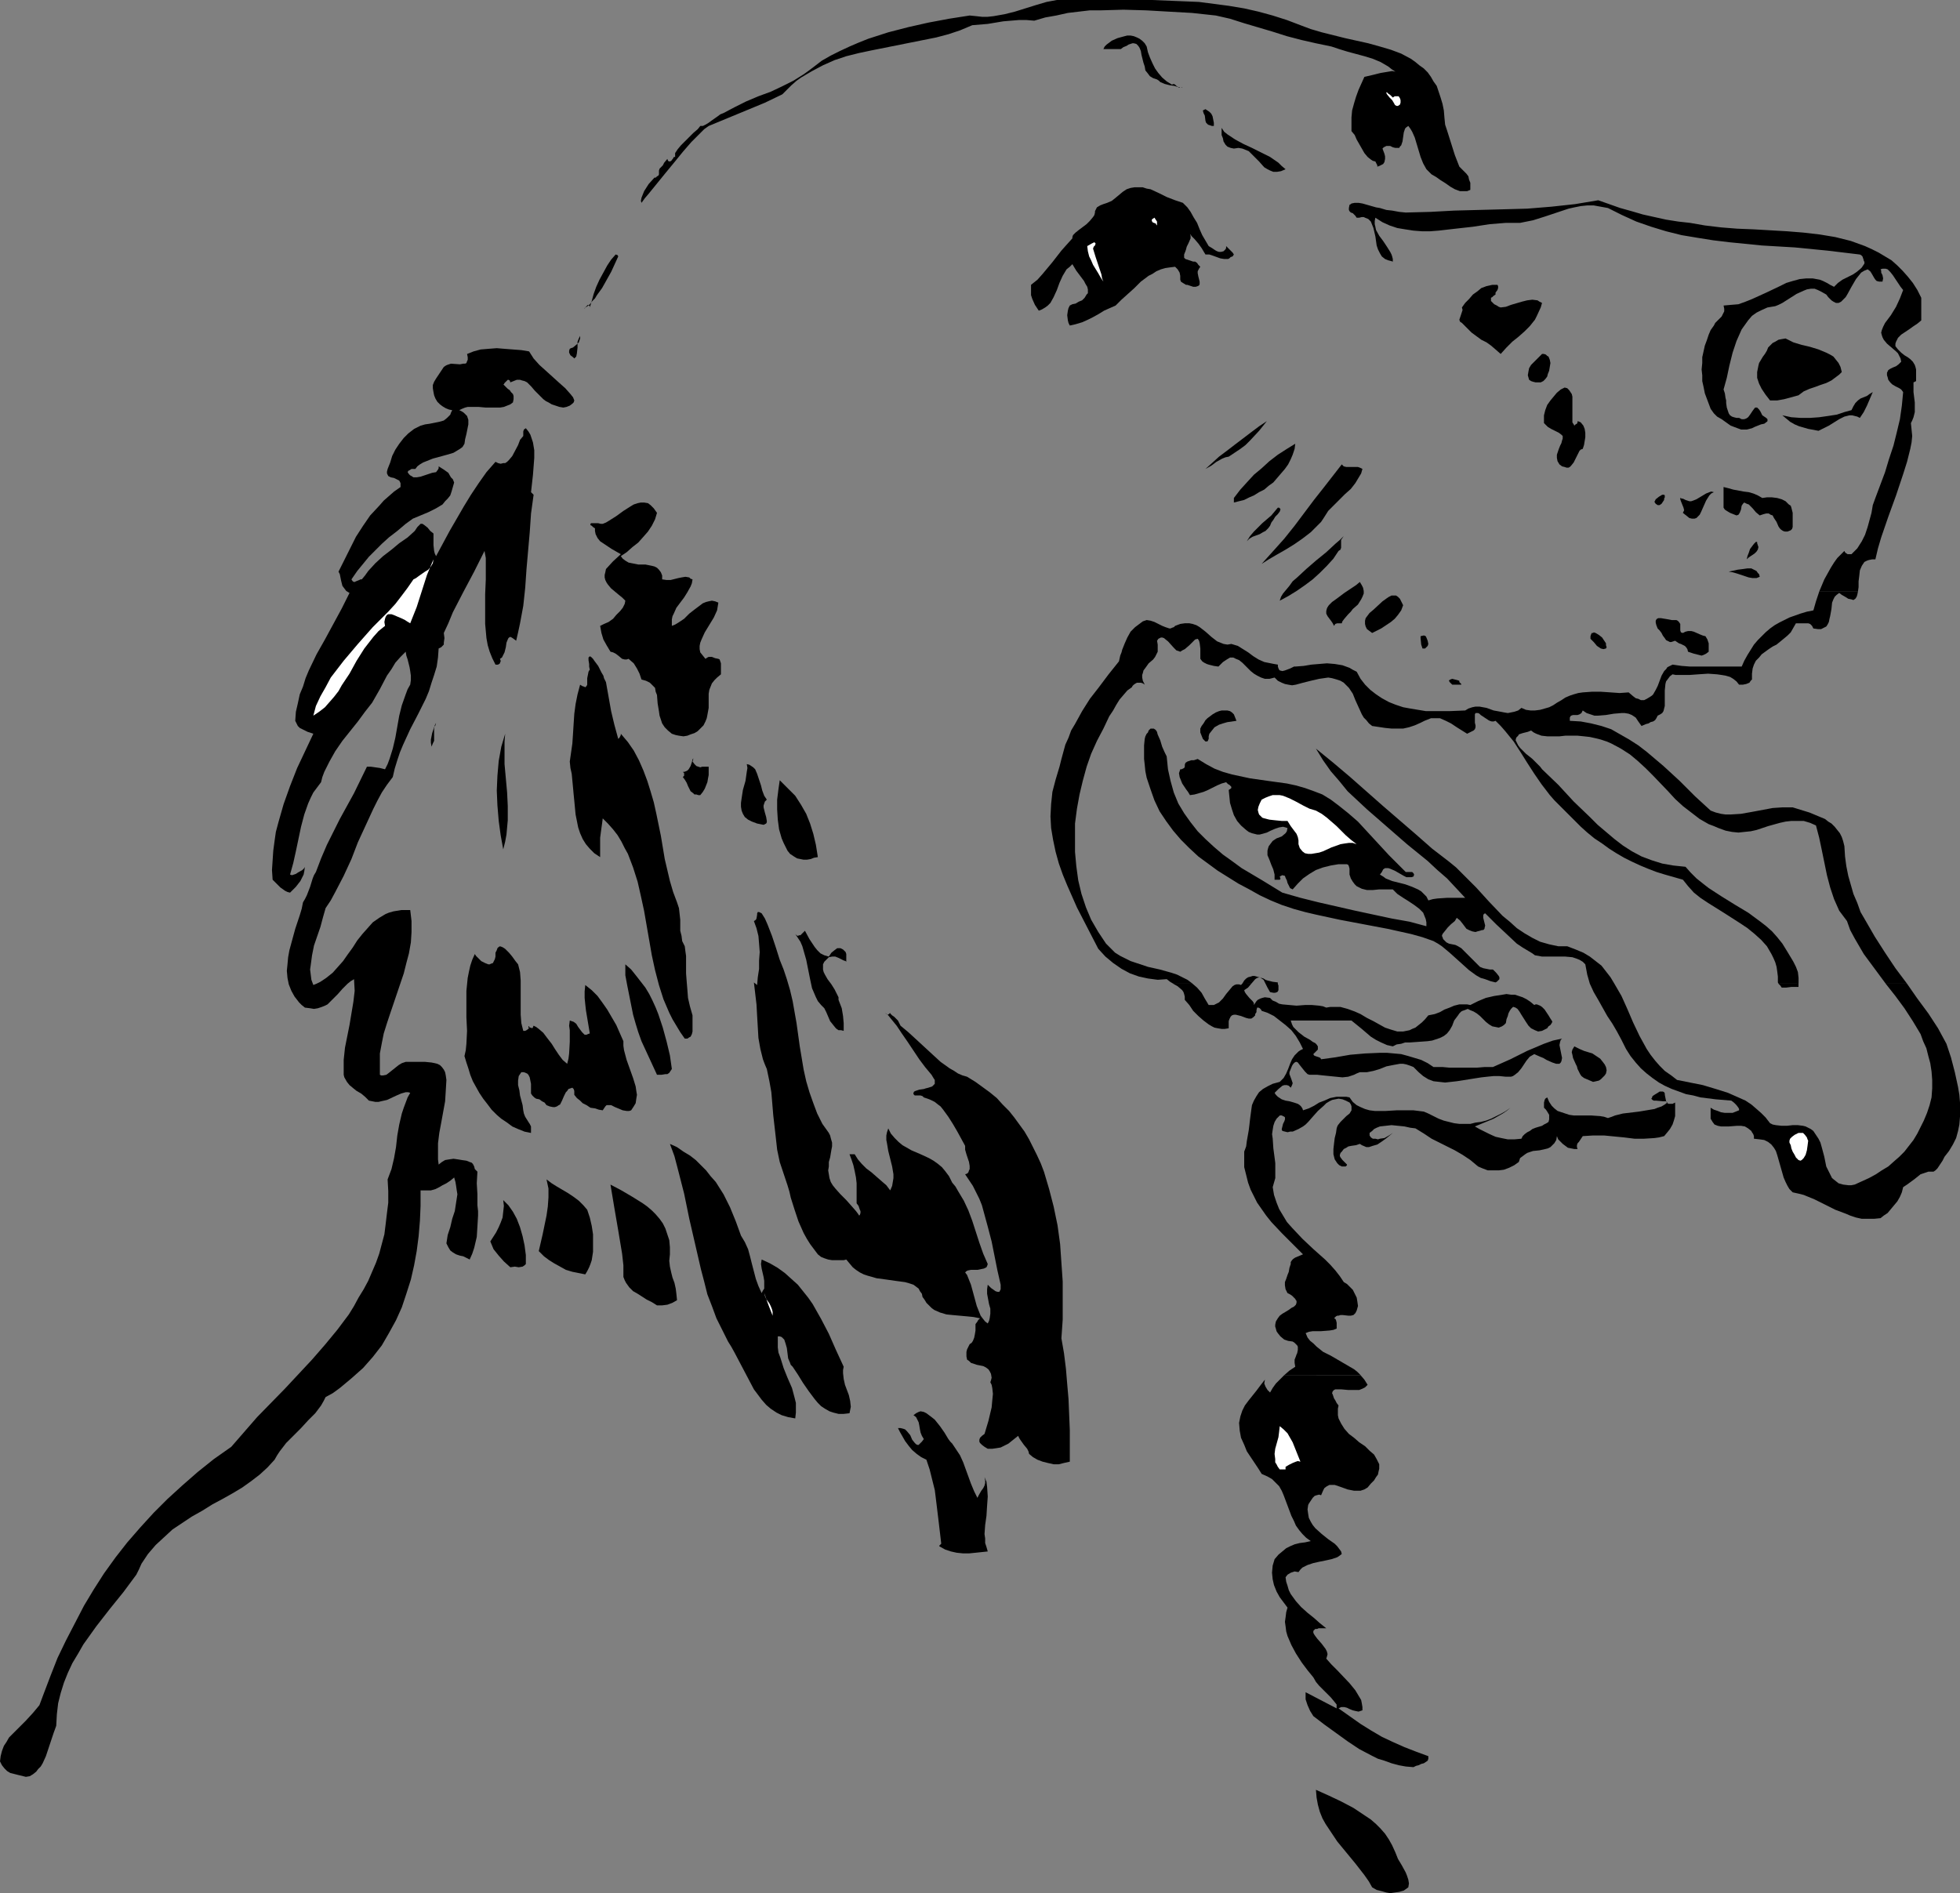 <?xml version="1.0" encoding="UTF-8" standalone="no"?>
<svg
   version="1.0"
   width="129.724mm"
   height="125.323mm"
   id="svg65"
   sodipodi:docname="Dog 17.wmf"
   xmlns:inkscape="http://www.inkscape.org/namespaces/inkscape"
   xmlns:sodipodi="http://sodipodi.sourceforge.net/DTD/sodipodi-0.dtd"
   xmlns="http://www.w3.org/2000/svg"
   xmlns:svg="http://www.w3.org/2000/svg">
  <rect width="100%" height="100%" fill="#808080" stroke="none"/>
  <sodipodi:namedview
     id="namedview65"
     pagecolor="#ffffff"
     bordercolor="#000000"
     borderopacity="0.25"
     inkscape:showpageshadow="2"
     inkscape:pageopacity="0.0"
     inkscape:pagecheckerboard="0"
     inkscape:deskcolor="#d1d1d1"
     inkscape:document-units="mm" />
  <defs
     id="defs1">
    <pattern
       id="WMFhbasepattern"
       patternUnits="userSpaceOnUse"
       width="6"
       height="6"
       x="0"
       y="0" />
  </defs>
  <path
     style="fill:#000000;fill-opacity:1;fill-rule:evenodd;stroke:none"
     d="m 325.3,6.303 2.586,0.97 2.747,0.808 5.818,1.454 5.818,1.293 2.909,0.808 2.747,0.808 2.586,0.97 2.424,1.293 1.131,0.808 0.97,0.808 1.131,0.808 0.97,0.97 0.808,1.131 0.646,1.131 0.808,1.131 0.485,1.454 0.485,1.454 0.485,1.616 0.323,1.616 0.162,1.939 0.162,1.616 0.485,1.454 0.97,3.07 0.97,3.07 1.131,2.909 1.131,1.131 0.646,0.646 0.485,0.646 0.162,0.808 0.323,0.808 v 0.808 0.97 l -0.808,0.323 h -0.646 -0.646 -0.485 l -1.293,-0.485 -1.131,-0.646 -1.131,-0.808 -1.293,-0.808 -1.131,-0.808 -1.131,-0.646 -0.646,-0.646 -0.646,-0.646 -0.808,-1.454 -0.646,-1.616 -0.485,-1.616 -0.97,-3.232 -0.646,-1.454 -0.485,-0.808 -0.485,-0.646 -0.485,0.323 -0.323,0.323 -0.323,0.97 -0.162,1.131 -0.162,1.131 -0.323,0.97 -0.323,0.323 -0.162,0.323 h -0.485 -0.485 l -0.646,-0.162 -0.646,-0.323 h -0.485 -0.485 l -0.646,0.323 -0.323,0.323 0.485,1.293 0.162,0.646 v 0.646 l -0.162,0.808 -0.323,0.485 -0.646,0.323 -0.323,0.162 -0.485,0.162 v -0.323 l -0.162,-0.323 -0.162,-0.323 -0.162,-0.323 -0.646,-0.162 -0.485,-0.323 -0.808,-0.646 -0.808,-0.97 -1.293,-2.262 -0.646,-1.131 -0.485,-1.131 -0.808,-0.97 v -1.778 -1.616 l 0.162,-1.778 0.485,-1.778 0.485,-1.616 0.646,-1.778 1.454,-3.232 2.101,-0.485 1.939,-0.485 0.97,-0.162 0.97,-0.162 0.97,-0.162 0.808,0.162 -0.97,-0.646 -0.808,-0.646 -1.939,-1.131 -1.939,-0.808 -2.101,-0.646 -4.202,-1.131 -2.101,-0.646 -1.939,-0.646 -3.878,-0.808 -3.555,-0.808 -3.717,-0.97 -3.555,-1.131 -7.11,-2.101 -3.555,-1.131 -3.555,-0.808 -5.979,-0.646 -5.818,-0.323 -5.656,-0.323 -5.656,-0.162 -5.656,0.162 h -2.747 l -2.747,0.323 -2.747,0.323 -2.909,0.646 -2.747,0.485 -2.747,0.808 -1.939,-0.162 h -1.939 l -3.878,0.323 -1.939,0.323 -1.939,0.323 -3.878,0.323 -3.07,1.293 -2.909,0.97 -3.07,0.808 -3.232,0.646 -6.464,1.293 -6.464,1.293 -3.07,0.646 -3.232,0.808 -2.909,0.97 -2.909,1.293 -2.747,1.454 -2.747,1.616 -1.131,0.808 -1.293,1.131 -1.131,1.131 -1.131,1.131 -4.363,2.101 -4.686,1.939 -9.373,3.878 -1.131,0.808 -0.97,0.97 -2.262,2.262 -2.101,2.424 -2.101,2.586 -2.262,2.747 -2.101,2.586 -2.101,2.586 -0.97,1.131 -0.808,1.131 -0.162,-0.485 0.162,-0.808 0.323,-0.808 0.323,-0.808 1.131,-1.778 1.454,-1.616 h 0.323 l 0.323,-0.323 0.323,-0.162 0.162,-0.323 v -0.485 -0.485 l 0.162,-0.485 0.323,-0.323 0.485,-0.485 0.323,-0.646 0.808,-0.97 0.162,0.485 0.323,0.162 h 0.162 l 0.323,-0.162 0.485,-0.646 0.162,-0.323 h 0.323 v -0.485 -0.485 l 0.646,-0.97 0.808,-0.97 2.101,-2.101 0.97,-0.97 1.131,-0.97 0.646,-0.808 h 0.646 l 0.646,-0.323 0.808,-0.485 0.646,-0.485 1.616,-1.131 0.646,-0.485 0.808,-0.323 2.747,-1.454 2.909,-1.454 3.07,-1.293 3.07,-1.131 2.747,-1.293 2.909,-1.454 2.586,-1.616 1.131,-0.808 1.293,-0.97 2.101,-1.616 2.262,-1.293 2.262,-1.131 2.424,-1.131 2.262,-0.97 2.424,-0.97 5.01,-1.616 5.01,-1.293 5.01,-1.131 5.171,-0.97 5.171,-0.808 1.616,0.162 1.454,0.162 h 1.454 l 1.454,-0.162 2.747,-0.485 2.586,-0.646 2.586,-0.808 2.586,-0.808 L 261.792,0.485 264.377,0 h 15.837 7.918 l 7.918,0.323 3.878,0.162 3.717,0.485 3.717,0.485 3.878,0.646 3.555,0.808 3.555,0.97 3.555,1.131 z"
     id="path1" />
  <path
     style="fill:#000000;fill-opacity:1;fill-rule:evenodd;stroke:none"
     d="m 286.84,11.635 0.323,1.454 0.485,1.293 0.646,1.454 0.646,1.293 0.808,1.131 0.97,1.131 1.131,0.97 1.293,0.808 0.485,-0.162 0.323,0.162 0.323,0.323 0.485,0.323 0.162,0.162 0.323,-0.162 h 0.323 l 0.162,0.162 v -0.162 h -0.323 -0.162 -0.485 l -0.97,-0.323 -1.131,-0.162 -1.293,-0.323 -1.131,-0.485 -0.323,-0.323 -0.485,-0.323 -0.97,-0.323 -0.808,-0.485 -0.485,-0.646 -0.646,-0.808 -0.162,-0.97 -0.323,-0.97 -0.485,-1.939 -0.162,-0.97 -0.323,-0.808 -0.323,-0.485 -0.485,-0.485 -0.646,-0.162 h -0.323 l -0.485,0.162 -0.485,0.162 -0.485,0.323 -0.808,0.323 -0.646,0.485 h -4.363 l 0.323,-0.646 0.485,-0.485 1.293,-0.97 1.454,-0.646 1.778,-0.485 0.646,-0.162 h 0.808 l 0.808,0.162 0.808,0.323 0.646,0.323 0.646,0.485 0.646,0.646 z"
     id="path2" />
  <path
     style="fill:#ffffff;fill-opacity:1;fill-rule:evenodd;stroke:none"
     d="m 349.056,26.341 -0.162,-0.162 -0.162,-0.323 -0.485,-0.808 -0.646,-0.646 -0.646,-0.808 -0.162,-0.323 v -0.162 0 0 h 0.162 l 0.323,0.323 0.485,0.323 0.646,0.646 0.485,-0.323 h 0.323 0.323 0.323 l 0.323,0.485 0.162,0.485 v 0.646 l -0.162,0.485 -0.485,0.323 h -0.323 z"
     id="path3" />
  <path
     style="fill:#000000;fill-opacity:1;fill-rule:evenodd;stroke:none"
     d="m 303.646,31.513 h -0.485 l -0.485,-0.162 -0.485,-0.162 -0.485,-0.485 -0.162,-0.485 -0.162,-1.293 -0.323,-0.646 -0.162,-0.646 0.646,-0.323 0.485,0.323 0.485,0.323 0.485,0.485 0.323,0.646 0.162,0.808 0.162,0.808 z"
     id="path4" />
  <path
     style="fill:#000000;fill-opacity:1;fill-rule:evenodd;stroke:none"
     d="m 321.584,42.34 -1.131,0.485 -0.97,0.162 h -0.97 l -0.808,-0.323 -0.646,-0.323 -0.808,-0.485 -1.293,-1.454 -1.293,-1.293 -0.646,-0.646 -0.646,-0.646 -0.808,-0.323 -0.808,-0.323 -0.97,-0.162 -1.131,0.162 -0.808,-0.162 -0.808,-0.323 -0.485,-0.485 -0.485,-0.808 -0.162,-0.808 -0.323,-0.808 v -1.778 l 0.646,0.97 0.808,0.646 0.97,0.646 0.97,0.646 2.101,1.131 2.101,0.97 2.262,1.131 2.262,1.131 2.101,1.454 0.808,0.808 z"
     id="path5" />
  <path
     style="fill:#000000;fill-opacity:1;fill-rule:evenodd;stroke:none"
     d="m 302.353,61.571 0.808,0.485 0.97,0.646 0.323,0.162 0.485,0.162 h 0.485 l 0.646,-0.162 0.323,-0.323 0.162,-0.162 0.162,-0.323 v -0.485 l 0.485,0.485 1.131,1.131 0.323,0.485 -0.323,0.485 -0.485,0.162 -0.323,0.323 -0.323,0.162 h -0.97 l -0.97,-0.162 -1.778,-0.646 -0.97,-0.323 h -0.97 l -0.485,-0.808 -0.485,-0.808 -0.808,-1.131 -0.97,-1.131 -0.646,-0.646 -0.485,-0.646 0.162,0.485 v 0.646 l -0.485,1.131 -0.485,0.97 -0.162,0.646 -0.162,0.485 -0.323,0.808 v 0.485 0.323 l 0.323,0.323 0.485,0.162 0.485,0.162 0.97,0.323 h 0.323 0.162 l 0.485,0.323 0.323,0.485 0.485,0.485 -0.323,0.485 -0.162,0.323 -0.162,0.323 v 0.485 l 0.162,0.808 0.162,0.646 0.162,0.646 v 0.323 0.323 l -0.162,0.323 -0.323,0.162 -0.485,0.162 h -0.646 l -0.97,-0.323 -0.485,-0.162 h -0.323 l -0.808,-0.485 -0.485,-0.323 -0.162,-0.485 v -0.97 l -0.162,-0.808 -0.485,-0.808 -0.646,-0.646 -1.293,0.162 -1.131,0.162 -1.131,0.323 -1.131,0.485 -0.97,0.646 -0.97,0.485 -1.939,1.454 -1.616,1.616 -1.616,1.454 -1.616,1.454 -1.454,1.454 -1.454,0.646 -1.454,0.646 -1.293,0.808 -1.454,0.808 -1.293,0.646 -1.454,0.646 -1.616,0.485 -1.454,0.323 -0.323,-0.646 -0.162,-0.646 -0.162,-1.293 0.162,-1.131 0.162,-0.646 0.323,-0.646 0.646,-0.323 0.808,-0.162 0.808,-0.485 0.808,-0.323 0.646,-0.646 0.485,-0.808 0.323,-0.323 v -0.485 -0.485 l -0.162,-0.646 -0.485,-0.808 -0.323,-0.646 -0.97,-1.293 -0.97,-1.293 -0.485,-0.808 -0.485,-0.808 -0.646,0.646 -0.808,0.646 -0.485,0.808 -0.485,0.808 -0.808,1.778 -0.646,1.778 -0.808,1.778 -0.808,1.454 -0.646,0.646 -0.646,0.485 -0.808,0.485 -0.808,0.323 -0.97,-1.454 -0.646,-1.454 -0.323,-0.97 v -0.808 -0.808 -0.97 l 1.616,-1.293 1.293,-1.454 2.424,-2.909 2.262,-2.909 1.293,-1.454 1.454,-1.616 v -0.323 l 0.162,-0.485 0.646,-0.646 0.808,-0.646 1.939,-1.454 0.808,-0.808 0.808,-0.97 0.323,-0.485 0.162,-0.646 V 52.844 l 0.162,-0.323 0.162,-0.323 0.162,-0.323 0.808,-0.485 0.808,-0.323 0.97,-0.323 1.131,-0.485 0.808,-0.646 0.97,-0.808 0.97,-0.808 0.97,-0.646 0.97,-0.323 0.97,-0.162 h 0.97 1.131 l 0.97,0.323 0.97,0.162 2.101,0.97 1.939,0.97 2.101,0.808 1.939,0.646 1.131,1.131 0.808,1.131 0.808,1.454 0.808,1.293 0.646,1.616 0.646,1.454 z"
     id="path6" />
  <path
     style="fill:#000000;fill-opacity:1;fill-rule:evenodd;stroke:none"
     d="m 340.329,344.054 0.97,1.131 0.808,1.293 -0.646,0.646 -0.646,0.323 -0.808,0.323 h -0.808 -1.939 l -1.778,-0.162 h -0.646 -0.808 l -0.323,0.162 -0.323,0.323 -0.162,0.485 0.162,0.323 0.162,0.485 0.162,0.485 0.323,0.485 0.323,0.646 0.485,0.646 -0.162,0.808 v 0.808 0.808 l 0.162,0.808 0.323,0.646 0.323,0.646 0.808,1.293 1.131,1.293 1.293,0.97 1.293,1.131 1.454,0.97 1.131,1.131 1.131,0.97 0.646,1.131 0.323,0.646 0.323,0.646 v 0.485 0.646 l -0.162,0.646 -0.162,0.808 -0.485,0.646 -0.485,0.808 -0.808,0.808 -0.808,0.97 -0.808,0.485 -0.97,0.323 h -0.808 -0.808 l -1.616,-0.323 -1.778,-0.646 -1.454,-0.485 h -0.646 -0.646 l -0.646,0.323 -0.646,0.485 -0.323,0.646 -0.485,1.131 -0.485,-0.162 -0.646,0.162 -0.485,0.162 -0.485,0.485 -0.646,0.97 -0.323,0.485 -0.162,0.323 -0.162,1.131 0.162,1.131 0.162,0.97 0.485,0.97 0.485,0.808 0.646,0.808 1.616,1.454 1.616,1.293 1.616,1.131 0.646,0.646 0.485,0.646 0.485,0.646 0.162,0.646 -0.646,0.485 -0.485,0.323 -1.454,0.485 -1.454,0.323 -1.616,0.323 -1.454,0.323 -1.454,0.485 -1.293,0.646 -0.485,0.485 -0.485,0.646 -0.97,-0.162 -0.97,0.323 -0.808,0.485 -0.485,0.646 0.162,1.131 0.323,0.97 0.323,1.131 0.485,0.97 1.293,1.778 1.293,1.454 1.616,1.454 1.616,1.293 1.454,1.293 1.616,1.293 h -1.454 -0.485 l -0.323,0.162 h -0.485 l -0.162,0.162 -0.323,0.323 v 0.485 l 0.162,0.323 0.323,0.485 0.485,0.646 1.131,1.293 0.97,1.293 0.323,0.646 0.162,0.646 -0.162,0.646 -0.162,0.485 1.293,1.454 1.454,1.454 3.07,3.232 1.454,1.778 0.97,1.616 0.485,0.808 0.162,0.808 0.162,0.97 v 0.808 l -0.97,0.323 -0.808,-0.162 -0.646,-0.162 -0.808,-0.323 -0.646,-0.323 -0.646,-0.162 h -0.808 l -0.646,0.323 2.747,1.939 2.747,1.939 2.586,1.616 2.747,1.616 2.747,1.293 2.909,1.293 2.909,1.131 3.07,1.131 v 0.646 l -0.162,0.485 -0.485,0.323 -0.485,0.323 -0.646,0.162 -0.646,0.323 -0.646,0.162 -0.646,0.323 -1.939,-0.162 -1.778,-0.323 -1.778,-0.485 -1.778,-0.646 -1.616,-0.485 -1.616,-0.808 -3.07,-1.616 -2.909,-1.939 -2.909,-2.101 -2.909,-2.101 -2.747,-2.101 -0.808,-1.293 -0.646,-1.454 -0.485,-1.454 v -1.778 l 7.757,4.04 v -0.485 -0.485 l -0.646,-0.808 -0.808,-0.97 -0.97,-0.97 -1.939,-1.939 -0.808,-0.97 -0.646,-1.131 -1.454,-1.778 -1.454,-1.939 -1.454,-2.262 -1.131,-2.101 -0.97,-2.262 -0.323,-1.131 -0.162,-1.293 -0.162,-1.131 0.162,-1.131 0.162,-1.293 0.323,-1.131 -0.97,-1.293 -0.97,-1.293 -0.808,-1.454 -0.646,-1.616 -0.323,-1.454 -0.162,-1.616 0.162,-1.778 0.485,-1.616 0.97,-1.131 0.97,-0.808 0.97,-0.808 0.97,-0.485 1.131,-0.485 1.293,-0.323 1.293,-0.162 1.454,-0.323 -1.131,-0.808 -0.97,-0.97 -0.808,-0.97 -0.808,-1.131 -0.485,-1.131 -0.646,-1.293 -0.97,-2.586 -0.97,-2.586 -0.485,-1.131 -0.646,-1.131 -0.97,-0.97 -0.808,-0.808 -1.131,-0.646 -1.454,-0.646 -0.808,-1.293 -0.97,-1.454 -0.97,-1.454 -0.97,-1.454 -0.646,-1.616 -0.808,-1.778 -0.323,-1.778 -0.162,-1.939 0.323,-1.616 0.485,-1.454 0.646,-1.293 0.97,-1.293 1.939,-2.424 0.97,-1.293 1.131,-1.454 -0.162,0.97 0.323,0.808 0.485,0.808 0.646,0.646 0.646,-1.131 0.808,-1.131 0.97,-0.97 1.131,-1.131 z"
     id="path7" />
  <path
     style="fill:#000000;fill-opacity:1;fill-rule:evenodd;stroke:none"
     d="m 321.26,344.054 1.293,-1.131 1.454,-0.97 -0.162,-0.97 v -0.808 l 0.323,-0.808 0.162,-0.485 0.162,-0.323 0.162,-0.808 v -0.808 l -0.162,-0.323 -0.323,-0.323 -0.323,-0.323 -0.485,-0.323 -1.131,-0.162 -0.97,-0.323 -0.97,-0.808 -0.646,-0.808 -0.323,-0.485 -0.162,-0.646 -0.162,-0.485 v -0.485 l 0.162,-0.808 0.485,-0.808 0.485,-0.646 0.646,-0.485 0.808,-0.485 0.808,-0.485 0.646,-0.485 0.646,-0.323 0.485,-0.485 0.162,-0.485 v -0.485 l -0.162,-0.162 -0.162,-0.323 -0.323,-0.323 -0.485,-0.485 -0.485,-0.323 -0.646,-0.323 -0.485,-0.97 -0.162,-0.97 v -0.808 l 0.323,-0.808 0.323,-0.97 0.323,-0.808 0.162,-0.97 0.323,-0.97 v -0.485 l 0.323,-0.485 0.323,-0.323 0.485,-0.323 1.939,-0.808 -2.586,-2.586 -2.747,-2.747 -2.586,-2.747 -1.293,-1.616 -1.131,-1.616 -1.131,-1.616 -0.808,-1.616 -0.808,-1.616 -0.646,-1.778 -0.485,-1.939 -0.485,-1.939 v -1.778 -2.101 l 0.485,-1.293 0.162,-1.293 0.485,-2.747 0.162,-1.293 0.162,-1.454 0.323,-2.424 0.162,-1.131 0.485,-1.131 0.646,-1.131 0.646,-0.97 0.97,-0.808 1.131,-0.646 1.293,-0.646 1.778,-0.485 0.485,-0.485 0.485,-0.485 0.646,-1.131 0.485,-1.131 0.485,-1.293 0.485,-1.131 0.646,-0.97 0.485,-0.485 0.485,-0.485 0.485,-0.323 0.646,-0.323 -0.808,-1.616 -0.97,-1.616 -1.131,-1.454 -1.454,-1.293 -1.454,-1.131 -1.454,-1.131 -1.616,-0.808 -1.454,-0.485 -0.162,-0.323 -0.323,-0.323 -0.323,-0.162 h -0.323 l -0.162,0.646 v 0.485 l -0.323,0.485 v 0.323 l -0.485,0.485 -0.485,0.323 h -0.646 l -0.646,-0.162 -1.293,-0.485 -1.293,-0.323 h -0.485 l -0.485,0.162 -0.323,0.323 -0.323,0.646 -0.162,0.485 v 0.485 1.293 l -0.97,0.162 h -0.808 l -0.97,-0.162 -0.808,-0.162 -0.646,-0.323 -0.808,-0.485 -1.293,-0.97 -1.293,-1.131 -1.293,-1.293 -0.97,-1.454 -1.131,-1.293 v -0.808 l -0.162,-0.646 -0.162,-0.485 -0.323,-0.485 -1.131,-0.97 -1.131,-0.646 h 4.848 l 1.131,0.97 1.131,1.293 0.808,1.454 0.97,1.616 h 0.646 0.646 l 0.646,-0.323 0.646,-0.323 0.97,-0.97 0.808,-1.131 0.808,-0.97 0.808,-0.97 0.485,-0.323 0.485,-0.162 h 0.646 l 0.485,0.162 0.323,-0.323 h 2.262 l -0.808,0.97 -0.485,0.323 -0.485,0.323 0.162,0.485 0.323,0.485 0.808,0.97 0.808,0.808 0.323,0.485 v 0.485 l 0.323,-0.485 0.323,-0.485 0.323,-0.323 0.646,-0.323 0.485,-0.162 0.646,-0.162 1.293,0.162 0.646,0.646 0.808,0.323 0.808,0.485 0.808,0.162 1.778,0.162 1.778,0.162 2.101,-0.162 h 1.778 l 1.778,0.162 0.97,0.162 0.808,0.323 0.97,-0.162 h 0.808 1.778 l 1.778,0.485 1.778,0.646 1.454,0.646 1.616,0.97 1.616,0.808 1.454,0.808 1.454,0.808 1.454,0.485 1.616,0.485 h 1.454 l 0.808,-0.162 0.808,-0.162 0.646,-0.323 0.808,-0.323 0.808,-0.646 0.808,-0.646 0.808,-0.808 0.808,-0.97 1.616,-0.323 1.293,-0.485 1.131,-0.646 1.293,-0.485 1.131,-0.485 1.293,-0.323 h 1.131 0.808 l 0.808,0.162 1.939,-0.97 1.939,-0.808 2.101,-0.485 2.101,-0.323 0.97,-0.162 1.131,0.162 h 0.97 l 0.97,0.323 0.97,0.323 0.97,0.485 0.97,0.646 0.97,0.808 0.323,-0.162 h 0.323 l 0.808,0.323 0.485,0.323 0.646,0.646 0.97,1.454 0.485,0.808 0.323,0.485 0.162,0.323 -0.162,0.323 -0.323,0.485 -0.485,0.323 -0.323,0.485 -0.646,0.323 -0.646,0.323 -0.97,0.162 -0.808,-0.323 -0.97,-0.485 -0.646,-0.646 -0.646,-0.97 -1.131,-1.778 -0.485,-0.808 -0.485,-0.646 -0.485,-0.323 -0.485,-0.162 h -0.162 l -0.323,0.323 -0.162,0.162 -0.323,0.485 -0.323,0.646 -0.162,0.646 -0.323,0.808 -0.162,0.97 -0.485,0.485 -0.485,0.323 -0.808,0.323 -0.808,-0.162 -0.808,-0.162 -0.808,-0.485 -0.808,-0.646 -0.646,-0.646 -0.808,-0.808 -0.808,-0.646 -0.808,-0.485 -0.808,-0.323 -0.646,-0.323 -0.808,0.323 -0.485,0.162 -0.323,0.162 -0.485,0.485 -0.323,0.485 -0.485,0.646 -0.485,0.646 -0.485,1.293 -0.646,1.131 -0.646,0.808 -0.808,0.646 -0.97,0.485 -0.97,0.323 -0.97,0.323 -1.131,0.162 -2.262,0.162 -2.262,0.162 h -1.131 l -0.97,0.323 -1.131,0.162 -0.97,0.485 -1.454,-0.323 -1.454,-0.646 -1.293,-0.646 -1.293,-0.808 -2.262,-1.939 -2.586,-2.101 h -15.19 l 0.323,0.97 0.323,0.646 0.646,0.646 0.646,0.646 1.454,1.131 1.454,0.808 0.646,0.485 0.646,0.323 0.323,0.323 0.323,0.485 v 0.485 0.323 l -0.485,0.485 -0.646,0.646 0.162,0.323 0.323,0.162 0.485,0.162 0.485,0.162 0.323,0.162 0.162,0.323 3.555,-0.485 3.717,-0.646 3.717,-0.323 3.717,-0.162 h 1.778 l 1.778,0.162 1.778,0.162 1.778,0.485 1.616,0.485 1.616,0.485 1.616,0.808 1.454,0.97 h 2.262 l 1.778,0.162 h 6.787 l 1.939,-0.162 h 2.101 l 4.363,-1.939 4.202,-2.101 4.202,-1.778 2.262,-0.808 2.262,-0.485 -0.323,0.323 -0.162,0.485 -0.162,0.808 0.162,0.808 0.162,0.808 0.162,0.808 0.162,0.808 -0.162,0.808 -0.162,0.323 -0.323,0.323 h -0.808 l -0.97,-0.323 -1.454,-0.646 -0.808,-0.485 -0.808,-0.323 -1.454,-0.646 -1.131,0.646 -0.808,0.97 -1.293,1.939 -0.808,0.97 -0.808,0.646 -0.485,0.323 -0.485,0.162 h -0.646 -0.646 l -1.616,-0.162 h -1.454 l -1.616,0.162 -1.454,0.162 -3.07,0.485 -3.07,0.485 -1.454,0.162 -1.454,0.162 -1.454,-0.162 -1.454,-0.162 -1.293,-0.485 -1.293,-0.808 -1.131,-0.97 -1.293,-1.293 -0.808,-0.323 -0.97,-0.323 -0.808,-0.162 h -0.808 l -1.778,0.323 -1.616,0.323 -1.616,0.646 -1.616,0.485 -1.616,0.323 h -0.97 -0.808 l -0.808,0.323 -0.646,0.323 -1.454,0.485 -1.454,0.162 -1.616,-0.162 -3.232,-0.323 -1.454,-0.162 h -1.616 -0.323 l -0.485,-0.162 -0.646,-0.646 -0.646,-0.808 -0.646,-0.808 -0.485,-0.646 -0.323,-0.162 h -0.162 l -0.323,0.162 -0.323,0.323 -0.323,0.485 -0.323,0.808 -0.323,0.808 v 0.485 l 0.485,1.293 0.162,0.485 0.162,0.485 -0.162,0.485 -0.323,0.646 -0.485,-0.485 -0.485,-0.162 h -0.646 l -0.485,0.162 -0.97,0.808 -0.97,0.97 0.323,0.485 0.485,0.485 0.485,0.323 0.485,0.323 0.97,0.323 0.97,0.162 1.131,0.323 0.97,0.323 0.485,0.323 0.323,0.323 0.323,0.485 0.162,0.485 1.454,-0.485 1.293,-0.646 1.293,-0.808 1.293,-0.485 1.454,-0.646 1.616,-0.323 h 1.454 0.97 l 0.808,0.162 0.808,1.131 0.97,0.808 0.97,0.485 1.131,0.485 1.131,0.323 1.293,0.162 h 2.747 l 2.747,-0.162 h 2.909 1.293 l 1.293,0.162 1.293,0.162 1.131,0.485 1.293,0.646 1.293,0.646 1.293,0.485 1.293,0.323 1.293,0.323 1.293,0.162 h 1.454 1.293 l 1.293,-0.323 1.293,-0.162 1.293,-0.323 1.293,-0.485 1.293,-0.646 1.293,-0.646 1.131,-0.646 1.131,-0.808 -0.97,0.808 -0.97,0.646 -1.131,0.646 -1.131,0.646 -4.686,1.939 1.131,0.646 1.293,0.646 1.293,0.646 1.454,0.646 1.454,0.323 1.616,0.323 h 1.616 l 1.778,-0.162 0.323,-0.646 0.485,-0.485 0.646,-0.485 0.646,-0.323 0.646,-0.485 0.808,-0.323 1.616,-0.485 0.485,-0.323 0.646,-0.323 0.485,-0.323 0.162,-0.646 v -0.485 -0.646 l -0.485,-0.808 -0.323,-0.485 -0.485,-0.485 v -1.293 l 0.162,-0.646 0.162,-0.323 0.485,-0.323 0.485,1.131 0.646,0.97 0.646,0.646 0.808,0.646 0.97,0.323 0.97,0.323 0.97,0.323 1.131,0.162 h 2.101 2.262 l 2.262,0.162 0.97,0.162 0.97,0.323 0.97,-0.323 0.808,-0.323 1.939,-0.485 4.04,-0.485 1.939,-0.323 1.939,-0.323 0.808,-0.323 0.97,-0.323 0.808,-0.485 0.646,-0.485 -0.162,-0.162 -0.162,-0.162 h -0.808 l -1.778,-0.162 h -0.485 l -0.323,-0.162 -0.162,-0.162 -0.162,-0.162 0.162,-0.162 0.162,-0.485 0.485,-0.323 0.808,-0.485 0.485,-0.323 h 0.485 0.323 l 0.323,0.162 0.162,0.323 v 0.323 l 0.323,1.616 0.162,0.323 0.162,0.162 0.323,0.162 h 0.323 0.646 l 0.646,-0.323 v 1.131 1.131 1.131 l -0.323,1.131 -0.323,0.97 -0.646,1.131 -0.646,0.808 -0.808,0.97 -1.293,0.323 -1.131,0.162 -2.586,0.162 h -2.424 l -2.586,-0.323 -5.01,-0.485 h -2.747 l -2.586,0.162 -0.97,1.454 -0.323,0.323 -0.162,0.485 v 0.485 l 0.162,0.485 h -0.808 l -0.808,-0.162 -0.808,-0.162 -0.646,-0.485 -0.646,-0.485 -0.485,-0.485 -0.646,-0.646 -0.323,-0.808 -0.162,0.97 -0.485,0.808 -0.485,0.485 -0.485,0.485 -0.646,0.323 -0.646,0.162 -1.454,0.323 -1.616,0.162 -1.454,0.485 -0.485,0.323 -0.646,0.485 -0.646,0.485 -0.323,0.97 -1.131,0.808 -1.293,0.646 -1.293,0.485 -1.293,0.162 h -1.293 -1.454 l -1.293,-0.485 -1.131,-0.485 -1.939,-1.616 -1.939,-1.293 -1.939,-1.131 -1.939,-0.97 -1.939,-0.97 -1.939,-0.97 -1.939,-1.293 -2.101,-1.293 -1.293,-0.162 -1.454,-0.323 -1.616,-0.162 -1.616,-0.162 -1.454,0.162 -1.454,0.162 -0.808,0.323 -0.646,0.323 -0.485,0.485 -0.646,0.485 v 0.646 l 0.323,0.485 0.485,0.323 h 0.646 l 0.646,0.162 0.485,-0.162 1.131,-0.162 1.131,-0.646 0.97,-0.646 -0.97,0.808 -0.808,0.646 -1.131,0.808 -0.97,0.646 -1.131,0.323 -0.97,0.323 h -0.646 l -1.131,-0.485 -0.485,-0.323 -0.485,0.162 -0.485,0.162 -1.131,0.162 -0.808,0.162 -0.485,0.323 -0.646,0.323 -0.485,0.646 -0.323,0.323 -0.162,0.485 v 0.323 l 0.162,0.323 0.485,0.646 0.485,0.485 0.485,0.485 0.162,0.162 v 0.162 l -0.162,0.162 -0.162,0.162 h -0.323 -0.646 l -0.646,-0.323 -0.485,-0.485 -0.323,-0.485 -0.323,-0.485 -0.323,-1.293 v -1.293 l 0.162,-1.454 0.162,-1.293 0.323,-1.293 0.162,-1.131 0.162,-0.485 0.162,-0.323 0.646,-0.808 0.808,-0.808 0.323,-0.323 0.323,-0.323 0.808,-0.646 0.485,-0.808 v -0.485 -0.485 l -0.162,-0.485 -0.323,-0.485 -0.97,-0.485 -0.808,-0.323 -0.97,-0.162 -0.808,0.162 -0.808,0.162 -0.646,0.323 -0.808,0.485 -0.646,0.646 -1.454,1.293 -1.293,1.454 -1.131,1.293 -0.646,0.646 -0.646,0.485 -1.131,0.646 -1.454,0.646 h -0.646 l -0.646,0.162 -0.646,-0.162 -0.646,-0.162 -0.162,-0.323 v -0.162 l 0.162,-0.646 0.162,-0.646 0.323,-0.646 0.162,-0.485 v -0.485 l -0.162,-0.162 -0.323,-0.162 -0.323,-0.162 h -0.485 l -0.808,0.808 -0.485,0.808 -0.323,0.97 -0.162,0.97 -0.162,1.131 0.162,1.131 0.162,2.424 0.323,2.424 0.162,1.293 v 1.293 1.293 1.131 l -0.323,1.131 -0.323,1.131 0.323,1.939 0.646,1.939 0.646,1.616 0.97,1.616 0.97,1.616 1.293,1.454 2.586,2.747 2.747,2.586 2.909,2.586 1.293,1.293 1.293,1.454 1.131,1.454 0.97,1.454 0.808,0.485 0.808,0.808 0.646,0.646 0.485,0.97 0.485,0.97 0.162,0.97 0.162,1.131 -0.323,1.131 -0.162,0.323 -0.162,0.323 -0.485,0.485 -0.646,0.162 h -0.646 l -1.454,-0.162 h -0.485 l -0.485,0.162 h -0.323 l -0.323,0.162 -0.162,0.162 -0.323,0.323 0.323,0.162 0.162,0.323 0.162,0.646 v 0.808 0.646 l -0.808,0.323 -0.97,0.162 -2.101,0.162 h -2.101 l -0.97,0.162 -0.808,0.323 0.485,1.131 0.646,0.808 0.808,0.646 0.808,0.808 1.616,1.293 1.939,0.97 1.939,1.131 1.939,1.131 1.939,1.131 0.808,0.646 0.808,0.808 z"
     id="path8" />
  <path
     style="fill:#000000;fill-opacity:1;fill-rule:evenodd;stroke:none"
     d="m 319.644,246.122 0.162,0.485 v 0.646 0.485 l -0.162,0.323 -0.162,0.162 -0.485,0.162 h -0.485 l -0.808,-0.162 -0.646,-1.131 -0.485,-0.97 z"
     id="path9" />
  <path
     style="fill:#000000;fill-opacity:1;fill-rule:evenodd;stroke:none"
     d="m 477.043,246.122 2.586,3.717 2.747,3.717 2.424,3.717 2.101,3.878 1.131,3.394 0.97,3.717 0.808,3.717 0.323,1.939 0.162,1.939 v 1.778 1.778 l -0.162,1.939 -0.323,1.616 -0.485,1.778 -0.808,1.616 -0.97,1.616 -1.131,1.454 -0.485,0.97 -0.646,0.97 -0.646,0.97 -0.485,0.485 -0.485,0.323 h -1.293 l -0.97,0.323 -0.97,0.323 -0.808,0.646 -0.808,0.646 -1.778,1.293 -0.97,0.646 -0.323,1.293 -0.485,1.131 -0.646,1.131 -0.808,0.97 -0.808,0.97 -0.808,0.97 -0.97,0.646 -0.808,0.646 -1.616,0.162 h -1.616 -1.454 l -1.454,-0.323 -1.454,-0.485 -1.131,-0.485 -2.586,-0.97 -2.586,-1.293 -2.586,-1.293 -2.747,-1.131 -1.293,-0.323 -1.454,-0.323 -0.808,-0.808 -0.485,-0.808 -0.485,-0.97 -0.485,-1.131 -0.646,-2.262 -0.646,-2.262 -0.323,-1.131 -0.323,-0.97 -0.485,-0.808 -0.646,-0.808 -0.808,-0.646 -0.97,-0.485 -1.131,-0.162 -1.454,-0.162 v -0.646 l -0.162,-0.485 -0.323,-0.485 -0.162,-0.323 -0.808,-0.646 -0.808,-0.485 -0.97,-0.162 h -0.97 l -2.101,0.162 h -0.97 -0.97 l -0.808,-0.162 -0.808,-0.323 -0.485,-0.646 -0.485,-0.808 v -0.485 -1.454 -0.808 l 0.808,0.485 0.97,0.323 0.808,0.323 0.97,0.162 h 0.97 0.97 l 0.808,-0.323 0.808,-0.323 v -0.323 l -0.162,-0.323 -0.485,-0.646 -0.646,-0.646 -0.646,-0.485 -3.878,-0.323 -3.878,-0.485 -1.778,-0.485 -1.778,-0.323 -1.778,-0.646 -1.778,-0.646 -1.778,-0.808 -1.454,-0.808 -1.616,-1.131 -1.454,-1.131 -1.454,-1.293 -1.293,-1.454 -1.293,-1.616 -1.131,-1.778 -1.131,-2.262 -1.131,-2.101 -1.131,-1.939 -1.293,-1.939 -2.262,-4.04 -1.131,-1.939 -0.97,-2.101 h 6.141 l 1.778,3.07 1.454,3.232 1.454,3.394 1.616,3.394 1.778,3.232 0.97,1.454 1.131,1.454 1.131,1.293 1.293,1.293 1.616,1.131 1.454,1.131 3.232,0.646 3.232,0.646 3.232,0.97 3.07,0.97 1.454,0.646 1.454,0.646 1.454,0.646 1.454,0.97 1.131,0.97 1.293,1.131 1.131,1.131 1.131,1.454 0.646,0.323 0.808,0.162 1.454,0.162 h 1.293 l 1.454,-0.162 h 1.293 l 1.293,0.162 0.646,0.162 0.646,0.323 0.646,0.323 0.646,0.485 0.646,0.97 0.646,0.97 0.485,0.97 0.323,1.131 0.646,2.424 0.485,2.424 0.485,0.97 0.485,0.97 0.485,0.97 0.808,0.646 0.808,0.646 1.131,0.323 1.293,0.162 h 0.808 l 0.808,-0.162 1.778,-0.808 1.778,-0.808 1.778,-0.97 1.454,-0.97 1.616,-0.97 1.454,-1.293 1.293,-1.131 1.293,-1.293 1.131,-1.454 1.131,-1.454 0.97,-1.616 0.808,-1.616 0.808,-1.616 0.808,-1.939 0.646,-1.939 0.485,-1.939 0.162,-2.262 v -2.101 l -0.162,-2.101 -0.323,-2.101 -0.485,-1.778 -0.485,-1.939 -0.808,-1.778 -0.646,-1.778 -0.97,-1.616 -0.97,-1.616 -2.101,-3.232 -2.262,-3.07 -2.424,-3.07 z"
     id="path10" />
  <path
     style="fill:#000000;fill-opacity:1;fill-rule:evenodd;stroke:none"
     d="m 449.894,246.122 v 0.808 h -0.97 -0.808 l -1.293,0.162 h -0.646 -0.485 l -0.323,-0.485 -0.485,-0.485 z"
     id="path11" />
  <path
     style="fill:#000000;fill-opacity:1;fill-rule:evenodd;stroke:none"
     d="m 455.065,148.029 1.293,-3.07 0.808,-1.454 0.808,-1.454 0.808,-1.293 0.808,-1.131 0.97,-0.97 0.808,-0.808 0.162,0.323 0.162,0.162 0.485,0.323 h 0.97 l 0.808,-0.808 0.646,-0.646 1.131,-1.778 0.808,-1.616 0.646,-1.939 0.97,-3.555 0.323,-1.939 0.646,-1.778 2.424,-6.464 0.97,-3.232 1.131,-3.394 0.808,-3.232 0.808,-3.394 0.485,-3.394 0.323,-3.394 -0.485,-0.646 -0.485,-0.323 -0.97,-0.485 -0.808,-0.485 -0.485,-0.485 -0.485,-0.646 -0.162,-0.646 -0.162,-0.485 v -0.323 -0.323 l 0.323,-0.646 0.485,-0.323 0.646,-0.323 0.808,-0.323 0.646,-0.485 0.646,-0.646 -0.162,-0.808 -0.323,-0.646 -0.323,-0.646 -0.485,-0.485 -1.131,-0.97 -1.131,-0.97 -0.808,-0.97 -0.323,-0.646 -0.162,-0.485 -0.162,-0.646 0.162,-0.646 0.323,-0.808 0.485,-0.97 1.454,-1.939 1.293,-2.101 0.97,-2.101 0.808,-2.101 -0.646,-0.808 -0.646,-0.97 -0.646,-0.97 -0.646,-0.97 -0.646,-0.808 -0.646,-0.646 -0.485,-0.162 h -0.323 -0.485 l -0.485,0.162 0.162,0.323 v 0.485 l 0.323,0.646 0.162,0.808 -0.162,0.808 h -0.485 -0.323 l -0.646,-0.162 -0.323,-0.323 -0.323,-0.485 -0.646,-1.131 -0.323,-0.485 -0.646,-0.485 -0.808,0.323 -0.808,0.485 -0.646,0.808 -0.646,0.808 -1.131,1.939 -0.97,1.778 -0.485,0.808 -0.646,0.646 -0.485,0.485 -0.646,0.323 h -0.646 l -0.646,-0.323 -0.485,-0.323 -0.323,-0.323 -0.485,-0.485 -0.485,-0.646 -1.131,-0.646 -0.97,-0.485 -0.808,-0.323 h -0.97 l -0.97,0.162 -0.808,0.323 -1.778,0.808 -1.778,1.131 -1.778,1.131 -0.97,0.485 -0.808,0.323 -0.97,0.162 -0.97,0.162 -1.454,0.646 -1.293,0.646 -1.131,0.808 -0.97,1.131 -0.808,1.131 -0.808,1.131 -0.646,1.454 -0.646,1.454 -0.97,2.909 -0.808,3.232 -0.646,3.07 -0.808,2.909 0.323,0.97 0.162,1.131 0.162,0.646 v 0.646 l 0.162,1.131 0.323,0.97 0.162,0.485 0.323,0.485 0.485,0.323 0.485,0.162 0.646,0.162 h 0.646 l 0.646,0.323 h 0.646 l 0.485,-0.162 0.485,-0.323 0.485,-0.646 0.646,-0.97 0.485,-0.646 0.162,-0.162 h 0.323 0.162 l 0.485,0.485 0.323,0.485 0.485,0.97 0.485,0.323 0.485,0.323 0.323,0.323 v 0.162 0.323 l -0.162,0.162 -0.646,0.485 -0.808,0.162 -1.616,0.646 -0.646,0.323 -0.646,0.162 -0.646,0.162 h -1.454 l -1.293,-0.485 -1.293,-0.485 -1.131,-0.808 -1.131,-0.808 -1.131,-0.646 -0.808,-0.808 -0.808,-1.131 -0.485,-1.293 -0.485,-1.293 -0.485,-1.293 -0.323,-1.616 -0.323,-1.454 v -1.454 l -0.162,-1.454 0.162,-1.616 v -1.454 l 0.323,-1.454 0.323,-1.454 0.485,-1.293 0.485,-1.454 0.485,-1.131 0.808,-1.131 0.323,-0.646 0.485,-0.485 1.131,-1.131 0.323,-0.646 0.323,-0.646 v -0.646 l -0.162,-0.808 1.778,-0.162 1.939,-0.162 1.778,-0.646 1.616,-0.646 3.555,-1.616 3.394,-1.616 1.616,-0.808 1.616,-0.485 1.778,-0.485 1.616,-0.162 h 1.616 l 1.778,0.323 0.808,0.323 0.97,0.485 0.808,0.485 0.97,0.485 0.97,-0.97 1.131,-0.808 1.293,-0.646 1.293,-0.646 0.97,-0.646 0.97,-0.808 0.323,-0.323 0.323,-0.485 0.323,-0.485 v -0.485 l -0.162,-0.162 v -0.162 l -0.162,-0.485 -0.162,-0.485 -0.323,-0.323 -0.323,-0.162 -4.04,-0.485 -4.04,-0.485 -8.242,-0.808 -8.242,-0.485 -8.08,-0.808 -4.04,-0.485 -4.04,-0.646 -3.878,-0.646 -3.878,-0.97 -3.717,-1.131 -3.717,-1.293 -3.555,-1.616 -3.555,-1.778 -1.778,-0.323 -1.778,-0.323 h -1.616 l -1.616,0.162 -1.616,0.323 -1.454,0.323 -2.909,0.97 -2.909,0.97 -3.07,0.97 -1.616,0.323 -1.616,0.323 h -1.778 -1.778 l -4.04,0.323 -4.202,0.646 -4.363,0.485 -4.202,0.485 -2.101,0.162 h -2.101 l -2.101,-0.162 -2.101,-0.323 -1.939,-0.323 -1.939,-0.646 -1.778,-0.808 -1.778,-1.131 -0.162,0.808 v 0.808 l 0.162,0.646 0.162,0.808 0.808,1.454 0.97,1.293 0.97,1.454 0.808,1.293 0.323,0.646 0.162,0.485 0.162,0.646 v 0.646 l -0.485,-0.162 -0.646,-0.162 -0.808,-0.323 -0.808,-0.646 -0.485,-0.808 -0.485,-0.97 -0.323,-0.97 -0.323,-2.262 -0.485,-2.101 -0.323,-0.808 -0.323,-0.808 -0.646,-0.646 -0.808,-0.323 -0.323,-0.162 h -0.485 l -0.646,0.162 h -0.646 l -0.323,-0.485 -0.323,-0.323 -0.323,-0.323 -0.485,-0.162 -0.323,-0.323 -0.162,-0.323 v -0.485 l 0.162,-0.808 0.323,-0.162 0.162,-0.162 0.808,-0.162 h 0.97 l 0.97,0.162 1.131,0.323 1.131,0.323 1.131,0.323 0.97,0.162 1.616,0.485 1.454,0.162 1.778,0.323 1.616,0.162 6.141,-0.162 5.979,-0.323 6.141,-0.162 6.141,-0.162 5.979,-0.162 5.979,-0.485 5.979,-0.646 2.909,-0.485 2.909,-0.485 2.747,0.97 2.747,0.97 2.909,0.808 2.747,0.808 2.909,0.646 2.909,0.646 3.07,0.485 2.909,0.323 3.717,0.646 4.04,0.485 4.04,0.323 4.04,0.162 8.403,0.485 4.04,0.323 4.202,0.485 3.878,0.646 3.878,0.97 1.778,0.646 1.778,0.646 1.778,0.808 1.616,0.808 1.616,0.97 1.616,0.97 1.454,1.293 1.293,1.293 1.293,1.454 1.293,1.616 1.131,1.778 0.97,1.939 v 0.808 0.808 2.424 0.808 0.808 l -0.97,0.808 -0.97,0.646 -1.131,0.808 -0.97,0.646 -0.97,0.646 -0.808,0.808 -0.485,0.97 -0.162,0.485 v 0.646 l 0.646,0.808 0.808,0.808 0.808,0.646 0.808,0.485 0.646,0.485 0.646,0.646 0.485,0.808 0.162,0.485 0.162,0.646 v 0.97 0.485 0.97 0.485 l -0.323,0.162 -0.323,0.162 v 1.293 1.131 l 0.323,2.586 v 1.293 1.131 l -0.323,1.293 -0.323,0.808 -0.323,0.646 0.162,1.616 0.162,1.616 -0.162,1.616 -0.323,1.616 -0.808,3.232 -0.97,3.07 -1.778,5.333 -1.939,5.333 -1.778,5.171 -0.808,2.747 -0.646,2.747 h -0.808 l -0.808,0.162 -0.485,0.162 -0.646,0.323 -0.323,0.485 -0.323,0.485 -0.485,1.131 -0.162,1.454 -0.162,1.293 v 1.454 l -0.162,1.131 z"
     id="path12" />
  <path
     style="fill:#000000;fill-opacity:1;fill-rule:evenodd;stroke:none"
     d="m 464.761,148.029 -0.162,0.808 -0.162,0.485 -0.323,0.485 -0.485,0.323 -0.485,-0.162 -0.808,-0.162 -0.485,-0.323 -1.131,-0.646 -0.646,-0.485 -0.646,0.485 -0.485,0.485 -0.323,0.646 -0.323,0.808 -0.162,1.616 -0.323,1.778 -0.162,0.646 -0.162,0.808 -0.323,0.646 -0.323,0.485 -0.646,0.323 -0.646,0.323 h -0.808 l -1.131,-0.162 -0.323,-0.646 -0.485,-0.485 -0.485,-0.162 h -0.646 -0.646 -0.485 -1.293 l -0.646,1.131 -0.646,1.131 -0.808,0.808 -0.97,0.808 -1.778,1.454 -0.97,0.485 -0.97,0.646 -1.778,1.293 -0.646,0.808 -0.808,0.808 -0.485,0.97 -0.323,0.97 -0.162,1.293 v 1.454 l -0.323,0.323 -0.323,0.485 -0.808,0.323 -0.808,0.162 h -0.97 l -0.646,-0.808 -0.808,-0.646 -0.808,-0.485 -1.131,-0.323 -0.97,-0.162 -1.131,-0.162 -2.262,-0.162 -2.424,0.162 -2.262,0.162 h -2.262 -1.131 l -0.808,-0.162 -0.646,0.485 -0.485,0.646 -0.485,0.646 -0.162,0.646 -0.162,1.616 v 1.616 1.616 0.646 l -0.162,0.646 -0.162,0.646 -0.323,0.485 -0.485,0.323 -0.646,0.323 -0.323,0.646 -0.323,0.485 -0.485,0.323 -0.646,0.162 -0.485,0.323 -0.646,0.162 -1.131,0.485 -0.808,-1.131 -0.646,-0.97 -0.97,-0.646 -0.808,-0.323 -0.97,-0.162 h -0.808 l -1.939,0.162 -1.939,0.323 -1.939,0.162 h -0.97 l -0.97,-0.323 -0.97,-0.323 -0.97,-0.646 -0.162,0.323 -0.162,0.323 -0.485,0.323 -0.485,0.162 h -0.646 -0.485 l -0.485,0.162 -0.162,0.162 -0.162,0.323 v 0.323 0.485 l 2.747,0.162 2.586,0.485 2.586,0.646 2.424,0.808 2.262,1.293 2.262,1.293 2.262,1.454 2.101,1.616 2.101,1.778 2.101,1.778 4.04,3.717 1.939,1.939 1.939,1.939 3.878,3.555 1.293,0.485 1.293,0.323 1.131,0.162 h 1.293 l 2.586,-0.162 2.747,-0.485 2.586,-0.485 2.586,-0.485 2.424,-0.162 h 1.293 1.293 l 4.202,1.293 1.939,0.808 1.939,0.808 0.808,0.646 0.808,0.485 0.808,0.808 0.646,0.808 0.646,0.808 0.485,0.97 0.323,0.97 0.323,1.293 0.162,2.586 0.323,2.424 0.485,2.424 0.646,2.262 0.646,2.262 0.97,2.262 0.808,2.262 1.131,1.939 2.424,4.202 2.586,4.04 2.586,3.878 2.909,3.878 h -5.333 l -2.747,-3.717 -2.747,-3.717 -1.131,-1.939 -1.131,-1.939 -1.131,-2.101 -0.808,-2.262 -0.97,-1.293 -0.97,-1.293 -1.293,-2.909 -0.97,-2.909 -0.808,-3.07 -1.293,-6.303 -0.646,-3.07 -0.808,-3.07 -1.454,-0.646 -1.616,-0.485 h -1.454 -1.616 l -1.454,0.162 -1.454,0.323 -2.909,0.808 -2.909,0.97 -1.454,0.323 -1.616,0.162 -1.454,0.162 -1.616,-0.162 -1.616,-0.323 -1.778,-0.646 -1.131,-0.485 -1.293,-0.485 -2.262,-1.293 -2.101,-1.616 -2.101,-1.616 -1.939,-1.778 -1.778,-1.939 -3.717,-3.878 -1.939,-1.939 -1.939,-1.778 -1.939,-1.616 -2.262,-1.454 -2.424,-1.293 -1.131,-0.485 -1.454,-0.485 -1.293,-0.323 -1.454,-0.323 -1.454,-0.162 -1.616,-0.162 h -1.454 -1.616 l -1.454,0.162 h -1.616 -1.454 l -1.454,-0.162 -1.293,-0.485 -0.646,-0.323 -0.646,-0.485 -0.808,0.323 -0.646,0.162 -0.646,0.162 -0.485,0.162 -0.485,0.162 -0.162,0.323 -0.485,0.485 -0.162,0.646 0.323,0.646 0.323,0.646 0.485,0.646 1.454,1.454 1.616,1.293 1.454,1.454 0.485,0.485 0.485,0.646 4.04,3.878 3.878,4.202 4.04,3.878 1.939,1.939 2.101,1.778 2.101,1.778 2.101,1.616 2.262,1.454 2.424,1.293 2.586,0.97 2.586,0.808 2.747,0.485 3.07,0.323 1.293,1.454 1.454,1.454 1.616,1.293 1.454,1.131 3.232,2.101 3.394,2.101 3.232,1.939 3.07,2.262 1.454,1.131 1.454,1.293 1.293,1.454 1.293,1.616 1.293,2.101 1.454,2.424 0.646,1.293 0.485,1.293 0.162,1.454 v 1.454 h -5.01 l -0.162,-0.323 v -1.454 l -0.162,-1.293 -0.162,-1.131 -0.323,-1.131 -0.485,-1.131 -0.485,-0.97 -1.131,-1.939 -1.454,-1.616 -1.616,-1.454 -1.778,-1.454 -1.939,-1.293 -4.04,-2.586 -3.878,-2.424 -1.939,-1.293 -1.616,-1.293 -1.454,-1.616 -1.293,-1.616 -2.262,-0.646 -2.262,-0.646 -2.101,-0.646 -2.101,-0.808 -1.939,-0.808 -2.101,-0.97 -1.939,-0.97 -1.939,-1.131 -1.778,-1.131 -1.778,-1.293 -1.939,-1.293 -1.778,-1.454 -1.616,-1.454 -1.778,-1.778 -1.778,-1.778 -1.778,-1.778 -1.293,-1.293 -1.131,-1.293 -2.101,-2.747 -1.778,-2.586 -1.778,-2.747 -1.616,-2.586 -1.778,-2.747 -2.101,-2.586 -1.131,-1.293 -1.293,-1.293 -0.485,0.162 h -0.485 l -0.485,-0.162 -0.323,-0.162 -0.97,-0.646 -0.97,-0.646 -0.323,-0.323 -0.323,-0.162 h -0.323 -0.323 l -0.162,0.323 v 0.485 0.646 0.97 l 0.162,0.646 v 0.485 l -0.162,0.485 -0.323,0.323 -0.646,0.323 -0.97,0.485 -1.293,-0.808 -1.293,-0.808 -1.454,-0.97 -1.293,-0.646 -1.454,-0.646 h -0.808 -0.808 -0.646 l -0.808,0.323 -0.808,0.323 -0.97,0.485 -1.454,0.646 -1.454,0.485 -1.454,0.323 h -1.454 -1.454 l -1.616,-0.162 -3.232,-0.485 -0.808,-0.646 -0.646,-0.808 -0.646,-0.646 -0.485,-0.808 -0.808,-1.778 -0.808,-1.778 -0.646,-1.616 -0.97,-1.454 -0.646,-0.646 -0.646,-0.646 -0.808,-0.485 -0.97,-0.323 -1.131,-0.323 -0.97,-0.162 -1.131,0.162 -1.131,0.162 -2.101,0.485 -1.939,0.485 -1.778,0.485 -0.97,0.162 -0.97,-0.162 -0.808,-0.162 -0.808,-0.323 -0.97,-0.485 -0.808,-0.808 -0.646,0.162 -0.646,0.162 h -1.131 l -0.97,-0.323 -0.97,-0.485 -0.808,-0.485 -0.808,-0.646 -1.454,-1.454 -0.646,-0.646 -0.808,-0.646 -0.808,-0.323 -0.646,-0.323 h -0.808 l -0.808,0.485 -0.485,0.323 -0.485,0.323 -0.485,0.485 -0.646,0.646 -1.131,-0.162 -1.293,-0.323 -0.485,-0.162 -0.646,-0.323 -0.485,-0.323 -0.485,-0.646 v -1.293 -1.293 l -0.162,-1.293 -0.162,-0.646 -0.323,-0.485 -0.646,0.162 -0.485,0.485 -0.97,0.97 -1.131,0.97 -0.646,0.323 -0.485,0.323 -0.485,-0.162 -0.485,-0.162 -0.646,-0.646 -1.454,-1.616 -0.808,-0.646 -0.162,-0.162 -0.485,-0.162 h -0.323 l -0.323,0.162 -0.323,0.162 -0.323,0.485 0.162,0.97 v 0.97 0.808 l -0.323,0.646 -0.323,0.646 -0.485,0.646 -1.131,0.97 -0.808,1.131 -0.485,0.646 -0.162,0.646 -0.162,0.485 v 0.646 l 0.162,0.808 0.485,0.97 -0.485,-0.323 -0.485,-0.162 h -0.485 -0.485 l -0.323,0.162 -0.485,0.323 -0.323,0.323 -0.162,0.323 -1.131,0.808 -0.97,1.131 -0.97,1.131 -0.808,1.293 -0.808,1.454 -0.97,1.454 -1.454,3.07 -1.616,3.07 -1.454,3.232 -1.131,3.232 -0.97,3.555 -0.808,3.394 -0.646,3.555 -0.485,3.717 v 3.555 3.555 l 0.323,3.555 0.485,3.555 0.808,3.394 1.131,3.394 1.293,3.07 1.778,3.07 0.97,1.454 0.97,1.454 1.131,1.131 1.131,1.131 1.293,0.808 1.293,0.646 1.293,0.646 1.454,0.485 2.909,0.97 2.909,0.646 2.909,0.808 1.454,0.485 1.293,0.646 1.293,0.646 1.293,0.97 h -4.848 l -0.808,-0.485 -0.808,-0.646 -2.262,0.162 -2.424,-0.323 -2.262,-0.485 -2.262,-0.808 -2.101,-1.131 -2.101,-1.454 -1.939,-1.616 -1.778,-1.939 -2.586,-5.01 -2.747,-5.333 -2.424,-5.495 -1.131,-2.747 -0.97,-2.747 -0.808,-2.909 -0.646,-3.07 -0.485,-2.909 -0.162,-2.909 0.162,-3.07 0.323,-3.07 0.808,-3.07 0.485,-1.616 0.485,-1.616 0.485,-1.939 0.485,-1.778 0.485,-1.778 0.808,-1.778 0.646,-1.778 0.97,-1.616 1.778,-3.232 1.939,-3.07 2.262,-2.909 2.424,-3.232 2.586,-3.232 0.323,-1.454 0.323,-0.808 0.162,-0.646 0.646,-1.616 0.646,-1.454 0.808,-1.454 1.131,-1.131 0.646,-0.485 0.646,-0.485 0.646,-0.485 0.97,-0.323 0.97,0.162 0.97,0.323 0.97,0.485 0.97,0.485 0.808,0.323 0.97,0.323 h 0.323 l 0.323,-0.162 0.485,-0.162 0.323,-0.323 1.293,-0.485 1.131,-0.162 h 1.131 l 0.808,0.162 0.97,0.323 0.808,0.485 1.454,1.131 1.454,1.293 1.454,1.131 0.808,0.323 0.808,0.323 0.97,0.162 0.97,-0.162 1.616,0.485 1.293,0.808 1.293,0.808 1.293,0.97 1.293,0.808 1.454,0.646 1.616,0.323 0.808,0.162 0.97,0.162 v 0.485 l 0.162,0.485 0.162,0.323 0.162,0.162 0.646,0.162 0.646,-0.162 1.293,-0.485 0.646,-0.323 0.323,-0.162 h 0.323 l 2.101,-0.162 1.939,-0.323 1.939,-0.162 1.939,-0.162 1.939,0.162 1.939,0.323 1.778,0.646 0.808,0.485 0.97,0.485 0.97,1.778 1.131,1.454 1.293,1.293 1.454,1.131 1.454,0.97 1.778,0.97 1.616,0.646 1.939,0.646 1.778,0.323 1.939,0.323 1.939,0.323 h 1.939 4.04 l 3.878,-0.162 0.808,-0.485 0.97,-0.323 0.808,-0.162 h 0.97 l 1.778,0.323 1.778,0.646 1.778,0.323 0.808,0.162 0.97,0.162 0.808,-0.162 0.808,-0.162 0.97,-0.323 0.808,-0.646 1.131,0.485 1.131,0.162 h 1.131 l 1.293,-0.162 1.131,-0.323 1.131,-0.323 0.97,-0.485 0.97,-0.646 1.131,-0.646 0.97,-0.646 1.131,-0.485 0.97,-0.323 1.131,-0.323 1.131,-0.162 2.262,-0.162 h 2.262 l 2.424,0.162 2.262,0.162 2.262,-0.162 1.131,0.97 0.646,0.485 0.646,0.162 0.646,0.323 h 0.808 l 0.646,-0.323 0.808,-0.485 0.485,-0.323 0.323,-0.323 0.646,-1.131 0.485,-0.97 0.485,-1.293 0.485,-1.293 0.646,-1.131 0.485,-0.485 0.323,-0.485 0.646,-0.323 0.646,-0.323 2.262,0.323 2.101,0.162 h 4.363 2.101 2.262 4.202 l 0.646,-1.454 0.808,-1.454 0.808,-1.293 0.808,-1.293 0.97,-1.131 0.97,-0.97 0.97,-0.97 1.131,-0.97 1.131,-0.808 1.131,-0.646 1.293,-0.646 1.293,-0.646 2.747,-0.97 1.616,-0.485 1.616,-0.323 0.646,-2.262 0.808,-2.424 z"
     id="path13" />
  <path
     style="fill:#000000;fill-opacity:1;fill-rule:evenodd;stroke:none"
     d="m 310.756,246.122 0.485,-0.808 0.485,-0.485 0.485,-0.323 0.646,-0.162 0.485,-0.162 h 0.485 l 1.131,0.323 1.131,0.323 0.485,0.323 0.485,0.162 1.293,0.323 1.293,0.162 v 0.162 0.162 h -3.07 l -0.485,-0.97 -0.485,-0.323 -0.485,-0.323 -0.646,0.162 -0.485,0.323 -0.97,1.131 z"
     id="path14" />
  <path
     style="fill:#000000;fill-opacity:1;fill-rule:evenodd;stroke:none"
     d="m 397.697,246.122 -0.646,-2.262 -0.485,-2.586 -0.646,-0.646 -0.808,-0.485 -0.808,-0.323 -0.97,-0.323 -1.778,-0.162 h -1.939 -1.939 -1.939 l -0.808,-0.162 -0.97,-0.162 -0.646,-0.485 -0.808,-0.485 -1.616,-0.97 -1.454,-0.97 -2.586,-2.424 -2.586,-2.424 -2.747,-2.747 -0.323,0.162 -0.162,0.323 v 0.646 l 0.162,0.646 0.162,0.646 0.162,0.646 -0.162,0.646 v 0.162 l -0.323,0.323 h -0.323 l -0.485,0.162 -0.646,0.162 -0.485,0.162 -0.808,-0.162 -0.808,-0.323 -0.646,-0.323 -0.485,-0.646 -0.485,-0.646 -0.646,-0.808 -0.808,-0.646 -0.485,0.808 -0.97,0.808 -0.808,0.808 -0.646,0.808 -0.646,0.808 -0.162,0.485 0.162,0.323 0.162,0.485 0.323,0.323 0.485,0.485 0.646,0.323 0.808,0.162 0.808,0.162 0.646,0.323 0.808,0.485 1.131,1.131 2.424,2.424 1.131,1.131 0.808,0.323 0.808,0.162 0.808,0.162 h 0.808 l 0.808,0.808 0.646,0.808 0.162,0.323 v 0.485 l -0.323,0.323 -0.323,0.323 -0.323,0.162 -1.293,-0.323 -1.293,-0.485 -1.131,-0.323 -1.131,-0.646 -1.778,-1.293 -1.616,-1.454 -1.616,-1.454 -1.616,-1.454 -1.939,-1.616 -0.97,-0.646 -1.131,-0.646 -2.747,-0.97 -2.909,-0.808 -5.818,-1.293 -5.979,-1.131 -5.979,-1.131 -5.979,-1.293 -2.747,-0.646 -2.909,-0.808 -2.909,-0.97 -2.747,-1.131 -2.747,-1.293 -2.586,-1.454 -2.747,-1.454 -2.586,-1.616 -2.586,-1.616 -2.424,-1.778 -2.424,-1.778 -2.262,-2.101 -2.101,-2.101 -1.939,-2.262 -1.778,-2.424 -1.616,-2.424 -1.293,-2.747 -0.97,-2.747 -0.97,-2.909 -0.323,-1.616 -0.162,-1.616 -0.162,-1.454 v -1.778 -1.616 l 0.162,-1.616 0.162,-0.646 0.323,-0.646 0.323,-0.323 0.162,-0.485 0.485,-0.485 h 0.485 0.323 l 0.485,0.323 0.323,0.485 0.162,0.646 0.646,1.454 0.485,1.616 0.646,1.454 0.323,0.646 0.162,0.323 0.162,1.616 0.162,1.616 0.323,1.454 0.323,1.454 0.808,2.909 1.131,2.747 1.454,2.424 1.616,2.262 1.778,2.262 1.939,1.939 2.101,1.939 2.262,1.939 2.262,1.616 2.424,1.778 5.171,3.07 5.01,3.07 4.525,1.293 4.525,1.131 9.211,2.101 4.525,0.97 4.525,0.97 4.525,0.808 4.202,1.131 v -0.97 l -0.162,-0.808 -0.323,-0.808 -0.323,-0.808 -0.97,-0.97 -1.293,-0.97 -1.454,-0.97 -1.293,-0.808 -1.454,-0.97 -1.131,-1.131 h -1.616 -1.778 l -1.616,0.162 h -1.454 l -1.293,-0.323 -0.646,-0.323 -0.646,-0.323 -0.485,-0.485 -0.485,-0.646 -0.485,-0.808 -0.323,-0.97 v -1.454 l -0.162,-0.646 -0.162,-0.323 -0.323,-0.162 h -2.101 l -1.939,0.323 -1.939,0.485 -1.778,0.646 -1.616,0.97 -1.616,1.131 -1.293,1.293 -1.293,1.454 -0.323,-0.162 -0.323,-0.162 -0.323,-0.646 -0.323,-0.646 -0.162,-0.646 -0.323,-0.646 -0.162,-0.485 -0.646,-0.162 -0.323,0.162 -0.323,0.162 0.162,0.485 v 0.162 l -0.162,0.162 h -0.323 -0.162 -0.808 v -0.646 -0.646 l -0.323,-1.293 -0.485,-1.131 -0.485,-1.293 -0.485,-1.131 v -1.131 l 0.162,-0.646 0.162,-0.485 0.485,-0.646 0.485,-0.646 0.97,-0.646 1.293,-0.485 0.97,-0.808 0.323,-0.485 0.162,-0.808 -0.485,-0.162 -0.646,-0.162 -0.97,0.162 -0.97,0.323 -1.131,0.485 -0.97,0.485 -1.131,0.323 -0.646,0.162 h -0.646 l -0.646,-0.162 -0.646,-0.162 -0.808,-0.323 -0.646,-0.485 -1.293,-1.131 -0.97,-1.131 -0.808,-1.454 -0.485,-1.454 -0.485,-1.616 -0.162,-1.616 -0.162,-1.616 0.485,-0.323 0.162,-0.162 v -0.323 l -0.162,-0.162 -0.323,-0.323 -0.323,-0.162 -0.323,-0.323 -0.162,-0.162 -1.131,0.323 -1.131,0.485 -2.262,1.131 -1.131,0.485 -1.131,0.323 -1.131,0.323 -1.131,0.162 -0.485,-0.808 -0.485,-0.646 -0.97,-1.454 -0.323,-0.808 -0.323,-0.808 -0.162,-0.97 0.323,-0.97 h 0.323 l 0.323,-0.162 0.323,-0.162 0.162,-0.323 v -0.485 l 0.162,-0.485 0.485,-0.323 0.485,-0.162 0.485,-0.162 h 0.646 l 0.485,-0.162 0.485,-0.162 2.101,1.293 2.101,1.131 2.101,0.808 2.262,0.646 2.262,0.485 2.262,0.485 4.525,0.646 4.686,0.646 2.262,0.485 2.262,0.646 2.262,0.808 2.101,0.808 2.101,1.293 1.939,1.454 2.424,1.939 2.424,2.101 1.939,2.101 1.939,2.101 1.939,2.101 1.939,2.101 2.101,2.101 2.101,2.101 h 0.808 0.808 l 0.162,0.162 0.162,0.162 0.162,0.323 -0.162,0.485 -0.485,0.162 h -0.646 -0.646 l -0.646,-0.323 -1.131,-0.646 -1.131,-0.646 -1.131,-0.485 -0.485,-0.162 h -0.485 -0.323 l -0.485,0.323 -0.323,0.646 -0.485,0.646 0.808,0.485 0.646,0.485 1.616,0.646 3.232,0.808 1.778,0.646 1.454,0.646 0.808,0.485 0.646,0.646 0.646,0.646 0.485,0.97 1.131,-0.323 1.131,-0.162 2.424,-0.162 h 2.424 1.131 0.97 l -2.262,-2.424 -2.262,-2.424 -2.424,-2.101 -2.424,-2.262 -5.171,-4.202 -5.01,-4.363 -5.01,-4.363 -2.424,-2.262 -2.424,-2.262 -2.101,-2.586 -2.101,-2.424 -1.939,-2.747 -1.778,-2.909 4.363,3.555 4.202,3.555 8.242,7.272 8.242,7.111 4.04,3.555 4.202,3.232 1.778,1.454 1.616,1.616 3.394,3.394 1.616,1.778 1.616,1.778 3.394,3.555 1.778,1.454 1.778,1.616 1.939,1.293 1.939,1.131 1.939,0.97 2.262,0.646 2.262,0.485 h 1.131 1.131 l 2.101,0.808 1.939,0.808 1.616,0.97 1.454,1.131 1.454,1.131 1.131,1.454 1.131,1.454 0.97,1.616 z"
     id="path15" />
  <path
     style="fill:#ffffff;fill-opacity:1;fill-rule:evenodd;stroke:none"
     d="m 289.425,56.4 -0.162,-0.162 -0.162,-0.323 -0.485,-0.162 -0.323,-0.162 -0.162,-0.323 v -0.323 l 0.162,-0.162 0.485,-0.323 0.323,0.485 0.323,0.485 z"
     id="path16" />
  <path
     style="fill:#ffffff;fill-opacity:1;fill-rule:evenodd;stroke:none"
     d="m 273.427,62.217 0.646,2.101 0.808,2.424 0.646,1.939 0.162,0.97 0.323,0.808 -0.646,-0.97 -0.646,-1.131 -1.293,-2.101 -0.485,-1.131 -0.485,-0.97 -0.323,-1.293 -0.162,-1.293 1.131,-0.646 0.323,-0.162 0.323,-0.162 0.162,0.162 0.162,0.162 -0.162,0.485 -0.323,0.323 z"
     id="path17" />
  <path
     style="fill:#000000;fill-opacity:1;fill-rule:evenodd;stroke:none"
     d="m 154.651,64.157 -0.808,1.778 -0.97,2.101 -2.262,4.04 -1.293,1.778 -0.485,0.808 -0.646,0.646 -0.485,0.646 -0.485,0.485 -0.485,0.323 -0.323,0.162 -0.162,0.323 v 0 -0.162 l 0.323,-0.323 0.162,-0.162 0.323,-0.323 0.323,0.162 0.162,0.162 v 0.323 l 0.485,-1.616 0.485,-1.778 0.646,-1.778 0.808,-1.778 0.97,-1.778 0.97,-1.778 0.97,-1.454 1.131,-1.293 0.485,0.162 z"
     id="path18" />
  <path
     style="fill:#000000;fill-opacity:1;fill-rule:evenodd;stroke:none"
     d="m 374.104,73.691 -0.485,0.323 -0.323,0.323 -0.323,0.162 v 0.323 0.485 l 0.323,0.323 0.485,0.485 0.646,0.323 0.485,0.323 0.485,0.162 1.293,-0.162 1.293,-0.485 2.747,-0.808 1.293,-0.323 1.293,-0.162 1.293,0.162 0.485,0.323 0.646,0.323 -0.323,1.131 -0.97,2.101 -0.485,0.97 -1.293,1.616 -1.293,1.293 -1.454,1.293 -1.616,1.293 -1.454,1.454 -1.454,1.616 -1.293,-1.131 -1.131,-0.97 -1.131,-0.808 -1.293,-0.646 -2.424,-1.778 -1.131,-1.131 -1.293,-1.293 -0.485,-0.323 -0.162,-0.485 0.162,-0.485 0.162,-0.485 0.323,-0.97 0.162,-0.485 -0.162,-0.646 0.808,-1.131 0.97,-0.97 0.97,-1.131 1.131,-0.808 0.97,-0.808 1.293,-0.485 1.454,-0.323 h 1.293 l 0.162,0.323 v 0.485 l -0.162,0.485 -0.485,0.646 v 0.323 z"
     id="path19" />
  <path
     style="fill:#000000;fill-opacity:1;fill-rule:evenodd;stroke:none"
     d="m 143.662,89.69 -0.323,-0.323 -0.646,-0.485 -0.323,-0.646 v -0.485 l 0.162,-0.485 0.323,-0.162 0.485,-0.162 0.97,-0.808 0.485,-0.485 0.162,-0.485 0.162,-0.485 v -0.646 l -0.323,0.646 -0.323,0.808 v 1.454 l -0.162,1.454 -0.162,0.808 z"
     id="path20" />
  <path
     style="fill:#000000;fill-opacity:1;fill-rule:evenodd;stroke:none"
     d="m 460.721,93.084 -0.646,0.646 -0.646,0.485 -1.293,0.97 -1.293,0.646 -1.454,0.485 -1.293,0.485 -1.454,0.485 -1.454,0.646 -1.293,0.97 -1.778,0.485 -1.778,0.485 -1.778,0.323 h -0.808 -0.97 l -1.131,-1.454 -0.97,-1.454 -0.646,-1.293 -0.485,-1.454 v -1.454 l 0.323,-1.616 0.162,-0.646 0.485,-0.808 0.485,-0.808 0.485,-0.646 0.485,-0.808 0.323,-0.808 0.485,-0.485 0.646,-0.646 0.646,-0.323 0.808,-0.485 0.808,-0.162 0.97,-0.162 0.97,0.485 0.97,0.485 2.101,0.646 2.101,0.485 2.101,0.646 1.939,0.808 0.97,0.485 0.808,0.485 0.646,0.808 0.646,0.808 0.485,0.97 z"
     id="path21" />
  <path
     style="fill:#000000;fill-opacity:1;fill-rule:evenodd;stroke:none"
     d="m 143.662,100.194 -0.162,0.485 -0.323,0.323 -0.646,0.485 -0.808,0.323 -0.808,0.162 -0.97,-0.162 -0.97,-0.323 -0.97,-0.323 -0.808,-0.485 -0.646,-0.323 -0.646,-0.485 -0.97,-0.97 -1.131,-1.131 -0.97,-1.131 -0.97,-0.97 -0.646,-0.323 -0.646,-0.162 -0.485,-0.162 h -0.808 l -0.808,0.323 -0.808,0.323 -0.162,-0.485 -0.323,-0.162 h -0.162 l -0.162,0.162 -0.323,0.323 -0.323,0.323 -0.162,0.323 h -0.162 l 1.131,1.131 0.485,0.323 0.323,0.485 0.485,0.485 0.162,0.485 v 0.808 l -0.162,0.808 -0.646,0.485 -0.808,0.323 -0.808,0.323 -0.97,0.162 h -1.778 -1.778 l -1.778,-0.162 h -1.778 -0.97 l -0.646,0.162 -0.808,0.323 -0.646,0.323 0.646,0.323 0.485,0.323 0.485,0.485 0.323,0.323 0.162,0.485 0.162,0.485 v 1.131 l -0.485,2.424 -0.323,1.293 -0.162,1.131 -0.485,0.808 -0.646,0.485 -0.808,0.485 -0.808,0.485 -1.616,0.485 -3.555,0.97 -1.616,0.646 -0.808,0.323 -0.808,0.485 -0.646,0.485 -0.485,0.646 h -0.97 l -0.485,0.323 -0.323,0.162 -0.162,0.323 0.323,0.485 0.323,0.323 0.323,0.162 0.485,0.323 h 0.808 l 0.97,-0.162 1.939,-0.646 0.97,-0.323 0.97,-0.162 0.485,-0.646 0.162,-0.323 v -0.485 l 1.293,0.808 1.131,0.808 0.646,1.131 0.485,0.485 0.323,0.808 -0.323,1.131 -0.323,1.131 -0.323,0.97 -0.646,0.808 -0.646,0.646 -0.646,0.808 -1.616,0.97 -1.939,0.97 -1.939,0.808 -1.939,0.808 -1.778,1.293 -2.101,1.778 -2.101,1.616 -1.778,1.616 -1.616,1.616 -1.616,1.616 -1.454,1.778 -1.454,1.778 -1.454,2.101 0.323,0.485 0.323,0.162 h 0.162 l 0.323,-0.162 0.808,-0.323 0.323,-0.162 h 0.323 l 0.808,-0.97 0.808,-1.131 1.778,-1.939 1.939,-1.778 2.101,-1.616 1.939,-1.616 2.101,-1.454 1.778,-1.616 0.646,-0.97 0.808,-0.808 h 0.485 l 0.485,0.323 0.808,0.646 0.646,0.808 0.808,0.646 v 1.454 1.454 l 0.162,1.454 0.162,0.646 0.323,0.646 3.394,-6.303 3.555,-6.141 1.778,-2.909 1.939,-2.909 1.939,-2.747 2.262,-2.586 0.646,0.323 0.646,0.162 0.646,-0.162 h 0.485 l 0.485,-0.323 0.485,-0.485 0.808,-0.97 1.454,-2.747 0.485,-1.293 0.808,-0.97 v -1.131 l 0.162,-0.485 0.485,-0.323 0.646,0.808 0.485,0.808 0.323,0.97 0.323,0.97 0.323,1.939 v 1.939 l -0.162,2.101 -0.162,2.101 -0.485,4.363 0.646,0.646 -0.646,4.686 -0.323,4.687 -0.808,9.211 -0.323,4.687 -0.485,4.525 -0.808,4.363 -0.485,2.262 -0.485,2.101 -0.646,-0.485 -0.485,-0.323 -0.323,-0.162 -0.323,0.162 -0.162,0.162 -0.162,0.323 -0.323,0.808 -0.162,1.131 -0.162,0.646 -0.162,0.646 -0.485,0.97 -0.162,0.323 -0.485,0.323 0.162,0.485 v 0.162 l -0.162,0.323 v 0.162 l -0.485,0.323 h -0.323 -0.323 l -0.808,-1.616 -0.646,-1.616 -0.485,-1.616 -0.323,-1.778 -0.162,-1.778 -0.162,-1.778 v -3.717 -3.717 l 0.162,-3.717 v -3.555 -1.778 l -0.323,-1.778 -2.586,5.171 -2.747,5.171 -2.586,5.01 -1.131,2.747 -1.131,2.424 0.162,1.293 -0.162,1.131 v 0.485 l -0.323,0.323 -0.323,0.323 -0.646,0.323 -0.162,2.262 -0.323,2.262 -0.646,2.101 -0.646,1.939 -0.646,2.101 -0.808,1.939 -1.939,3.878 -1.939,3.717 -1.778,3.878 -0.808,1.939 -0.646,1.939 -0.646,2.101 -0.485,2.101 -1.454,1.939 -1.293,1.939 -1.131,2.101 -0.97,1.939 -1.939,4.202 -1.939,4.202 -1.616,4.202 -1.939,4.202 -2.101,4.04 -1.131,2.101 -1.293,1.939 -0.646,2.262 -0.646,2.424 -1.616,4.687 -0.485,2.424 -0.323,2.424 -0.162,1.131 0.162,1.293 0.162,1.293 0.485,1.293 0.808,-0.323 0.97,-0.485 1.454,-0.97 1.616,-1.293 1.293,-1.454 1.293,-1.454 1.131,-1.616 1.293,-1.778 1.131,-1.778 1.293,-1.616 1.293,-1.454 1.293,-1.454 1.616,-1.131 1.616,-0.97 0.808,-0.323 1.131,-0.323 0.97,-0.162 0.97,-0.162 h 1.131 1.131 l 0.323,2.747 v 2.747 l -0.162,2.586 -0.485,2.747 -0.646,2.424 -0.646,2.586 -3.394,10.019 -0.808,2.424 -0.808,2.586 -0.485,2.424 -0.485,2.586 v 2.586 2.747 l 0.323,0.162 h 0.485 l 0.808,-0.162 0.646,-0.485 0.808,-0.646 1.616,-1.293 0.808,-0.485 0.97,-0.323 h 1.454 1.778 1.616 l 1.616,0.162 0.808,0.162 0.646,0.162 0.646,0.323 0.485,0.485 0.485,0.646 0.323,0.646 0.162,0.808 0.162,1.131 -0.162,2.747 -0.162,2.586 -0.97,5.333 -0.485,2.586 -0.323,2.586 v 2.747 1.293 l 0.162,1.293 0.808,-0.646 0.808,-0.485 0.97,-0.162 1.131,-0.162 1.131,0.162 0.97,0.162 1.131,0.162 0.808,0.323 0.485,0.162 0.323,0.323 0.323,0.646 0.162,0.646 0.323,0.323 0.323,0.323 -0.162,2.909 0.162,2.747 v 2.747 l 0.162,1.454 v 1.131 l -0.162,2.747 -0.162,2.586 -0.646,2.747 -0.485,1.454 -0.646,1.454 -1.616,-0.808 -0.808,-0.162 -0.97,-0.323 -0.808,-0.485 -0.646,-0.485 -0.485,-0.808 -0.485,-0.97 0.323,-2.101 0.646,-1.939 0.485,-2.101 0.646,-1.939 0.323,-2.101 0.323,-2.101 -0.162,-0.97 -0.162,-1.131 -0.162,-0.97 -0.323,-1.131 -0.97,0.808 -0.97,0.646 -0.97,0.485 -0.808,0.485 -0.97,0.485 -1.131,0.323 h -1.131 -1.454 v 3.878 l -0.162,3.717 -0.323,3.878 -0.485,3.717 -0.646,3.555 -0.808,3.555 -1.131,3.555 -1.131,3.394 -1.454,3.232 -1.778,3.232 -1.778,3.07 -2.262,2.909 -2.424,2.747 -1.454,1.293 -1.454,1.293 -2.909,2.424 -1.778,1.293 -1.778,0.97 -0.485,0.97 -0.646,1.131 -1.454,1.939 -1.778,1.778 -1.778,1.939 -1.939,1.939 -1.778,1.778 -1.616,2.101 -0.646,0.97 -0.646,1.131 -1.778,1.939 -1.939,1.778 -2.101,1.616 -2.262,1.616 -2.424,1.454 -2.586,1.454 -2.424,1.293 -2.586,1.616 -2.586,1.454 -2.424,1.616 -2.424,1.616 -2.101,1.939 -2.101,1.939 -1.939,2.262 -1.616,2.424 -0.646,1.454 -0.646,1.293 -3.232,4.363 -3.394,4.202 -3.394,4.363 -1.616,2.262 -1.616,2.262 -1.293,2.262 -1.454,2.424 -1.131,2.424 -0.97,2.424 -0.808,2.586 -0.646,2.586 -0.323,2.747 -0.162,2.909 -0.646,1.778 -0.646,1.939 -0.646,1.939 -0.646,1.939 -0.808,1.778 -0.485,0.808 -0.646,0.646 -0.485,0.646 -0.808,0.646 -0.808,0.485 -0.97,0.162 L 4.525,444.087 2.586,443.602 1.778,443.117 1.131,442.471 0.485,441.663 0,440.693 l 0.162,-1.293 0.323,-1.293 0.485,-1.293 0.646,-0.97 0.646,-1.131 0.808,-0.808 1.778,-1.778 1.616,-1.616 1.778,-1.939 0.808,-0.97 0.808,-0.97 0.485,-1.293 0.485,-1.293 1.778,-4.686 1.778,-4.525 2.101,-4.363 2.262,-4.363 2.262,-4.363 2.424,-4.04 2.586,-4.04 2.909,-4.04 2.909,-3.717 3.232,-3.717 3.394,-3.717 3.394,-3.394 3.717,-3.394 3.878,-3.394 4.04,-3.232 4.363,-3.07 3.232,-3.717 3.232,-3.717 6.949,-7.111 6.787,-7.272 3.232,-3.717 3.07,-3.717 2.909,-3.878 1.293,-2.101 1.131,-2.101 1.293,-2.101 1.131,-2.101 0.97,-2.262 0.97,-2.262 0.808,-2.262 0.646,-2.424 0.646,-2.424 0.323,-2.586 0.323,-2.747 0.323,-2.586 v -2.909 l -0.162,-2.909 0.485,-1.293 0.485,-1.293 0.646,-2.747 0.485,-2.747 0.162,-1.454 0.162,-1.454 0.485,-2.747 0.646,-2.747 0.485,-1.454 0.485,-1.293 0.485,-1.293 0.646,-1.131 -0.485,-0.162 h -0.646 l -1.131,0.323 -1.131,0.485 -2.424,1.131 -1.454,0.323 -0.646,0.162 h -0.808 l -0.808,-0.162 -0.808,-0.162 -0.97,-0.97 -0.97,-0.808 -1.131,-0.646 -0.808,-0.646 -0.97,-0.808 -0.646,-0.808 -0.646,-1.131 -0.162,-0.646 v -0.646 -3.07 l 0.323,-3.07 1.131,-5.656 0.485,-2.909 0.485,-2.909 0.323,-2.747 -0.162,-2.909 -0.808,0.485 -0.808,0.646 -1.293,1.293 -1.131,1.293 -1.293,1.293 -1.293,1.293 -0.646,0.323 -0.808,0.323 -0.97,0.323 -0.97,0.162 -0.97,-0.162 -1.293,-0.162 -0.808,-0.646 -0.646,-0.646 -1.131,-1.454 -0.808,-1.454 -0.646,-1.616 -0.323,-1.616 -0.162,-1.778 0.162,-1.616 0.162,-1.778 0.323,-1.778 0.485,-1.778 0.97,-3.555 1.131,-3.394 0.485,-1.616 0.323,-1.616 0.485,-0.808 0.485,-0.97 0.808,-2.101 0.646,-2.101 0.323,-0.808 0.485,-0.808 1.293,-3.394 1.454,-3.394 1.616,-3.232 1.616,-3.232 3.555,-6.464 3.232,-6.626 h 0.97 l 1.131,0.162 1.131,0.162 1.293,0.323 0.646,-1.293 0.485,-1.293 0.808,-2.586 0.646,-2.747 0.485,-2.747 0.485,-2.747 0.646,-2.586 0.97,-2.747 0.485,-1.293 0.646,-1.131 0.162,-1.131 v -1.131 l -0.162,-1.131 -0.162,-0.97 -0.485,-1.939 -0.323,-0.97 -0.162,-0.97 -1.293,1.293 -1.293,1.454 -0.97,1.616 -1.131,1.616 -1.778,3.394 -1.939,3.394 -1.778,2.262 -1.778,2.424 -3.878,4.848 -1.778,2.586 -1.454,2.586 -1.293,2.586 -0.485,1.293 -0.323,1.293 -0.97,1.293 -0.97,1.293 -0.646,1.293 -0.646,1.454 -0.97,2.747 -0.808,3.07 -0.646,3.07 -0.646,3.07 -0.646,2.909 -0.808,2.909 0.485,0.162 0.485,-0.162 0.485,-0.162 0.485,-0.323 1.131,-0.646 0.485,-0.485 0.162,-0.323 -0.162,1.131 -0.162,0.808 -0.485,0.97 -0.323,0.646 -1.131,1.454 -1.454,1.454 -0.646,-0.162 -0.646,-0.323 -1.131,-0.808 -1.939,-1.939 -0.162,-2.424 0.162,-2.424 0.162,-2.424 0.323,-2.424 0.323,-2.262 0.646,-2.424 1.293,-4.525 1.616,-4.525 1.778,-4.525 4.04,-8.565 -1.454,-0.485 -1.293,-0.646 -0.646,-0.323 -0.485,-0.485 -0.323,-0.646 -0.323,-0.646 0.162,-2.262 0.485,-2.101 0.485,-2.262 0.808,-1.939 0.646,-2.101 0.808,-1.939 1.939,-4.04 2.101,-3.717 2.101,-3.878 2.101,-3.878 1.939,-3.878 -0.808,-0.485 -0.485,-0.646 -0.485,-0.646 -0.162,-0.646 -0.162,-0.646 -0.162,-0.808 -0.162,-0.808 -0.323,-0.646 1.454,-2.909 1.454,-2.909 1.454,-2.909 1.778,-2.747 1.778,-2.586 2.262,-2.424 1.131,-1.293 1.293,-1.131 1.293,-1.131 1.616,-1.131 v -0.485 -0.485 l -0.323,-0.646 -0.646,-0.323 -0.646,-0.323 -0.808,-0.162 -0.646,-0.323 -0.162,-0.323 -0.162,-0.323 v -0.485 l 0.162,-0.646 0.646,-1.616 0.485,-1.616 0.808,-1.616 0.97,-1.454 1.131,-1.454 1.131,-1.131 1.454,-1.131 1.616,-0.808 1.131,-0.323 1.131,-0.162 2.424,-0.485 1.131,-0.323 0.808,-0.646 0.808,-0.808 0.162,-0.485 0.323,-0.646 -0.808,-0.162 -0.808,-0.323 -0.808,-0.485 -0.646,-0.485 -0.646,-0.646 -0.485,-0.808 -0.323,-0.808 -0.162,-0.808 -0.162,-0.97 v -0.808 l 0.323,-0.808 0.485,-0.808 0.97,-1.454 0.97,-1.454 0.485,-0.323 0.323,-0.162 0.97,-0.323 2.262,0.162 0.808,-0.162 h 0.485 l 0.323,-0.162 0.162,-0.485 0.162,-0.323 v -0.646 l -0.162,-0.808 1.616,-0.646 1.778,-0.485 1.939,-0.162 2.101,-0.162 1.939,0.162 2.101,0.162 2.101,0.162 1.939,0.323 1.131,1.778 1.454,1.616 1.616,1.454 3.394,3.07 1.454,1.293 1.293,1.454 0.646,0.808 z"
     id="path22" />
  <path
     style="fill:#000000;fill-opacity:1;fill-rule:evenodd;stroke:none"
     d="m 387.032,94.215 -0.485,0.646 -0.485,0.485 -0.646,0.323 h -0.646 -0.646 l -0.646,-0.162 -0.485,-0.162 -0.485,-0.323 -0.323,-1.131 0.162,-0.97 0.162,-0.808 0.485,-0.808 0.646,-0.646 1.454,-1.454 0.646,-0.646 h 0.485 l 0.485,0.162 0.323,0.323 0.323,0.162 0.323,0.808 0.162,0.808 -0.162,0.97 -0.162,0.97 -0.323,0.808 z"
     id="path23" />
  <path
     style="fill:#000000;fill-opacity:1;fill-rule:evenodd;stroke:none"
     d="m 393.819,106.497 0.323,-0.323 0.323,-0.162 0.162,-0.323 v -0.323 l 0.485,0.162 0.323,0.162 0.646,0.808 0.323,0.808 0.162,0.97 v 1.131 l -0.162,0.97 -0.162,0.97 -0.323,0.97 -0.485,0.162 -0.323,0.323 -0.485,0.97 -0.485,0.97 -0.485,0.97 -0.646,0.808 -0.323,0.323 -0.323,0.162 h -0.485 l -0.485,-0.162 -0.646,-0.162 -0.646,-0.485 -0.485,-0.808 -0.162,-0.808 v -0.808 l 0.485,-1.454 0.323,-0.808 0.323,-0.646 0.162,-0.646 0.162,-0.485 v -0.323 -0.323 l -0.323,-0.323 -0.646,-0.485 -0.97,-0.485 -0.97,-0.485 -0.808,-0.485 -0.323,-0.323 -0.323,-0.323 -0.323,-0.323 v -0.485 -1.454 l 0.323,-1.293 0.485,-1.293 0.808,-1.131 0.808,-0.97 0.808,-0.97 0.97,-0.808 0.97,-0.485 0.646,0.162 0.485,0.485 0.323,0.485 0.323,0.485 0.162,0.646 v 0.808 1.616 0.646 0.808 1.454 0.646 0.485 l 0.323,0.485 z"
     id="path24" />
  <path
     style="fill:#000000;fill-opacity:1;fill-rule:evenodd;stroke:none"
     d="m 465.246,104.558 -0.646,-0.323 -0.646,-0.162 -0.646,-0.162 h -0.646 l -1.293,0.323 -1.293,0.646 -2.586,1.616 -1.293,0.646 -1.293,0.646 -2.586,-0.485 -1.131,-0.323 -1.131,-0.323 -1.131,-0.485 -1.131,-0.646 -0.97,-0.808 -0.97,-0.808 2.262,0.485 2.262,0.162 h 2.424 l 2.262,-0.162 2.262,-0.323 2.101,-0.323 1.939,-0.646 1.778,-0.485 0.485,-0.97 0.485,-0.808 0.646,-0.646 0.646,-0.485 1.616,-0.646 0.646,-0.485 0.808,-0.485 -1.454,3.394 -0.808,1.616 z"
     id="path25" />
  <path
     style="fill:#000000;fill-opacity:1;fill-rule:evenodd;stroke:none"
     d="m 307.363,114.254 -0.808,0.162 -0.808,0.323 -1.454,0.808 -1.293,0.97 -1.454,0.808 1.616,-1.454 1.778,-1.616 1.939,-1.454 2.101,-1.616 4.04,-3.07 1.939,-1.454 1.939,-1.293 -1.939,2.424 -2.262,2.424 -1.131,1.131 -1.293,0.97 -1.454,0.97 z"
     id="path26" />
  <path
     style="fill:#000000;fill-opacity:1;fill-rule:evenodd;stroke:none"
     d="m 308.656,125.728 v -1.131 l 1.616,-2.101 1.616,-1.778 1.778,-1.939 1.939,-1.616 1.939,-1.778 2.101,-1.616 2.262,-1.454 2.101,-1.293 -0.162,1.293 -0.485,1.454 -0.485,1.131 -0.646,1.293 -0.808,1.131 -0.97,1.131 -0.97,1.131 -0.97,1.131 -1.131,0.808 -1.131,0.97 -1.293,0.646 -1.293,0.808 -1.131,0.485 -1.293,0.646 -1.293,0.323 z"
     id="path27" />
  <path
     style="fill:#000000;fill-opacity:1;fill-rule:evenodd;stroke:none"
     d="m 340.814,117.324 -0.323,1.131 -0.485,0.808 -0.97,1.616 -1.131,1.454 -1.454,1.293 -2.747,2.747 -1.454,1.454 -1.131,1.778 -0.646,0.97 -0.808,0.808 -1.778,1.778 -2.101,1.616 -2.101,1.454 -2.101,1.293 -2.262,1.293 -1.939,1.131 -1.778,1.131 2.909,-3.232 2.747,-3.07 2.586,-3.232 2.424,-3.232 2.424,-3.232 2.424,-3.07 2.262,-2.909 2.262,-2.909 0.485,0.485 0.646,0.162 h 2.909 l 0.485,0.162 z"
     id="path28" />
  <path
     style="fill:#000000;fill-opacity:1;fill-rule:evenodd;stroke:none"
     d="m 440.844,124.596 1.131,-0.162 h 1.293 l 1.293,0.162 1.131,0.323 0.97,0.485 0.808,0.808 0.485,0.323 0.162,0.485 0.162,0.646 0.162,0.646 v 1.131 0.646 0.485 1.293 l -0.162,0.485 -0.323,0.323 -0.808,0.323 h -0.646 l -0.485,-0.162 -0.485,-0.323 -0.323,-0.323 -0.323,-0.485 -0.485,-1.131 -0.646,-0.97 -0.323,-0.646 -0.485,-0.162 -0.485,-0.323 h -0.646 l -0.646,0.162 -0.97,0.323 -0.97,-0.808 -0.808,-0.97 -0.97,-0.97 -0.485,-0.162 -0.646,-0.323 -0.323,0.323 -0.323,0.485 -0.162,0.97 -0.323,0.808 -0.323,0.485 -0.485,0.162 -0.808,-0.323 -0.808,-0.323 -0.808,-0.485 -0.485,-0.323 -0.323,-0.485 v -5.171 l 1.293,0.323 1.131,0.323 2.586,0.485 1.293,0.162 1.131,0.323 1.131,0.485 z"
     id="path29" />
  <path
     style="fill:#000000;fill-opacity:1;fill-rule:evenodd;stroke:none"
     d="m 428.724,123.142 -0.646,0.323 -0.485,0.485 -0.808,1.293 -0.646,1.454 -0.646,1.454 -0.323,0.646 -0.485,0.485 -0.323,0.323 -0.485,0.162 h -0.646 l -0.646,-0.162 -0.808,-0.646 -0.808,-0.646 0.162,-0.323 0.162,-0.323 -0.162,-0.646 -0.323,-0.808 -0.323,-0.808 -0.162,-0.485 v -0.323 h 0.162 l 0.162,0.162 h 0.323 l 0.646,0.323 0.485,0.162 0.485,0.162 h 0.485 l 0.485,-0.162 0.808,-0.323 1.616,-0.97 0.808,-0.485 0.808,-0.323 0.485,-0.162 z"
     id="path30" />
  <path
     style="fill:#000000;fill-opacity:1;fill-rule:evenodd;stroke:none"
     d="m 416.281,125.081 -0.323,0.485 -0.323,0.485 -0.485,0.323 h -0.162 -0.323 l -0.485,-0.323 -0.323,-0.485 0.162,-0.323 0.162,-0.323 0.808,-0.646 0.808,-0.485 h 0.323 0.162 l 0.162,0.162 v 0.162 0.323 l -0.162,0.323 z"
     id="path31" />
  <path
     style="fill:#000000;fill-opacity:1;fill-rule:evenodd;stroke:none"
     d="m 164.347,128.313 -0.485,1.616 -0.808,1.616 -0.97,1.454 -1.131,1.293 -1.293,1.454 -1.454,1.131 -1.454,1.293 -1.454,0.97 0.485,0.646 0.646,0.485 0.808,0.485 0.808,0.162 1.616,0.323 h 0.97 0.808 l 1.616,0.323 0.646,0.162 0.646,0.323 0.485,0.485 0.485,0.646 0.323,0.808 v 0.97 l 1.131,0.162 h 0.97 l 1.939,-0.485 0.808,-0.162 0.97,-0.162 0.97,0.162 0.323,0.323 0.485,0.162 -0.162,0.97 -0.323,0.808 -0.808,1.454 -0.808,1.293 -0.97,1.293 -0.97,1.293 -0.646,1.454 -0.323,0.646 -0.162,0.808 v 0.808 0.808 l 0.808,-0.323 0.808,-0.485 1.454,-0.97 1.293,-1.293 1.454,-1.131 1.293,-0.97 0.646,-0.485 0.808,-0.323 0.646,-0.162 0.808,-0.162 0.808,0.162 0.808,0.323 -0.162,0.97 -0.162,0.97 -0.808,1.778 -2.262,3.717 -0.808,1.778 -0.323,0.808 -0.162,0.808 v 0.808 l 0.162,0.808 0.646,0.808 0.646,0.808 0.485,-0.323 0.323,-0.162 h 0.485 0.323 l 0.808,0.323 0.808,0.162 0.323,0.162 0.162,0.485 0.162,0.485 v 0.485 1.131 1.131 l -0.97,0.808 -0.646,0.646 -0.646,0.808 -0.323,0.808 -0.323,0.808 -0.162,0.97 v 1.616 1.939 l -0.323,1.778 -0.162,0.808 -0.323,0.808 -0.485,0.97 -0.808,0.808 -0.646,0.646 -0.808,0.485 -0.97,0.323 -0.808,0.323 -0.97,0.162 -1.131,-0.162 -0.808,-0.162 -0.97,-0.323 -0.97,-0.808 -0.808,-0.808 -0.646,-0.97 -0.323,-0.97 -0.323,-0.97 -0.162,-1.131 -0.323,-1.939 -0.162,-2.101 -0.323,-0.808 -0.162,-0.97 -0.646,-0.646 -0.646,-0.646 -0.97,-0.485 -1.131,-0.323 -0.485,-1.454 -0.646,-1.293 -0.808,-1.293 -1.293,-1.131 -0.485,0.162 h -0.485 l -0.646,-0.162 -0.97,-0.808 -0.646,-0.485 -0.646,-0.323 -0.646,-0.162 -0.97,-1.616 -0.808,-1.454 -0.485,-1.616 -0.323,-1.778 0.97,-0.485 1.131,-0.485 1.131,-0.808 0.808,-0.97 0.97,-0.97 0.646,-0.808 0.485,-0.97 0.162,-0.808 -0.808,-0.808 -0.808,-0.646 -1.939,-1.616 -0.808,-0.97 -0.323,-0.485 -0.323,-0.646 -0.162,-0.646 v -0.646 l 0.162,-0.646 0.162,-0.808 1.778,-1.939 1.939,-1.778 -2.262,-1.293 -0.97,-0.646 -0.97,-0.646 -0.97,-0.646 -0.646,-0.808 -0.485,-0.97 -0.162,-0.808 v -0.646 l -0.485,-0.323 -0.323,-0.323 -0.323,-0.162 v -0.323 0 l 0.162,-0.162 h 0.485 1.293 l 0.646,0.162 h 0.485 l 0.808,-0.323 0.808,-0.485 1.778,-1.131 1.778,-1.293 1.778,-1.131 0.808,-0.485 0.97,-0.323 0.808,-0.162 h 0.808 l 0.97,0.162 0.646,0.485 0.808,0.808 z"
     id="path32" />
  <path
     style="fill:#000000;fill-opacity:1;fill-rule:evenodd;stroke:none"
     d="m 317.705,131.545 -0.485,0.646 -0.646,0.646 -0.646,0.323 -0.808,0.485 -1.778,0.646 -0.808,0.485 -0.646,0.646 0.808,-1.293 0.97,-1.131 2.101,-2.101 2.262,-1.939 0.808,-0.97 0.808,-0.97 h 0.323 l 0.162,0.162 0.162,0.162 v 0.162 l -0.162,0.485 -0.485,0.646 -0.646,0.646 -0.485,0.808 -0.485,0.646 z"
     id="path33" />
  <path
     style="fill:#000000;fill-opacity:1;fill-rule:evenodd;stroke:none"
     d="m 334.835,137.848 -1.293,1.939 -1.616,1.778 -1.778,1.778 -1.778,1.616 -1.939,1.454 -2.101,1.454 -2.101,1.293 -2.101,1.131 0.323,-0.97 0.485,-0.808 0.808,-0.97 0.808,-0.97 0.808,-1.131 1.131,-0.97 2.262,-2.101 2.424,-2.101 2.586,-2.101 2.262,-2.101 1.131,-0.97 0.97,-0.97 -0.323,0.485 -0.323,0.485 v 0.97 0.97 l -0.162,0.485 z"
     id="path34" />
  <path
     style="fill:#000000;fill-opacity:1;fill-rule:evenodd;stroke:none"
     d="m 439.551,135.909 0.162,0.485 0.162,0.485 -0.162,0.646 -0.323,0.485 -0.485,0.485 -0.485,0.323 -0.485,0.323 -0.485,0.323 -0.485,0.485 0.162,-0.808 0.323,-0.808 0.323,-0.97 0.485,-0.646 0.485,-0.646 0.485,-0.485 h 0.162 0.162 z"
     id="path35" />
  <path
     style="fill:#ffffff;fill-opacity:1;fill-rule:evenodd;stroke:none"
     d="m 102.616,155.947 -0.808,-0.485 -0.485,-0.323 -0.646,-0.323 -1.131,-0.485 -1.131,-0.485 -0.485,-0.162 h -0.485 -0.323 l -0.323,0.162 -0.323,0.485 -0.162,0.485 -0.162,0.808 0.162,0.97 -1.616,1.293 -1.293,1.454 -1.131,1.454 -1.131,1.454 -1.939,3.07 -1.778,3.232 -1.939,2.909 -0.808,1.454 -1.131,1.454 -1.131,1.293 -1.131,1.293 -1.454,1.131 -1.454,0.97 0.646,-2.424 1.131,-2.424 1.293,-2.262 1.293,-2.424 1.616,-2.101 1.616,-2.101 3.555,-4.202 3.717,-4.202 3.878,-3.878 1.778,-1.939 1.616,-2.101 1.454,-1.939 1.454,-2.101 0.646,-0.323 0.646,-0.485 1.616,-1.131 0.808,-0.485 0.646,-0.808 0.485,-0.808 0.162,-0.97 -1.616,3.878 -1.293,4.04 -1.293,4.04 z"
     id="path36" />
  <path
     style="fill:#000000;fill-opacity:1;fill-rule:evenodd;stroke:none"
     d="m 440.198,144.312 -0.808,0.323 h -0.97 l -0.97,-0.162 -0.97,-0.323 -0.97,-0.323 -0.97,-0.323 -1.131,-0.323 -0.97,-0.162 2.262,-0.485 1.293,-0.162 1.131,-0.162 h 0.97 l 0.97,0.485 0.323,0.162 0.323,0.485 0.323,0.323 z"
     id="path37" />
  <path
     style="fill:#000000;fill-opacity:1;fill-rule:evenodd;stroke:none"
     d="m 335.643,155.947 h -1.131 l -0.485,0.162 -0.323,0.485 -0.323,-0.646 -0.323,-0.485 -0.97,-1.293 -0.323,-0.646 v -0.646 l 0.162,-0.646 0.162,-0.323 0.323,-0.485 0.808,-0.808 1.131,-0.808 1.939,-1.454 1.939,-1.293 0.97,-0.646 0.97,-0.808 0.485,0.808 0.323,0.646 0.162,0.808 v 0.646 l -0.323,0.808 -0.323,0.646 -0.808,1.293 -1.293,1.131 -0.485,0.646 -0.646,0.646 -0.97,1.131 -0.485,0.646 z"
     id="path38" />
  <path
     style="fill:#000000;fill-opacity:1;fill-rule:evenodd;stroke:none"
     d="m 350.995,151.423 -0.485,1.293 -0.808,1.131 -0.808,0.97 -0.97,0.808 -2.424,1.616 -2.262,1.131 -0.646,-0.485 -0.646,-0.485 -0.323,-0.646 -0.162,-0.646 v -0.808 l 0.162,-0.646 0.485,-0.646 0.485,-0.646 0.97,-0.808 2.262,-2.101 1.131,-0.808 0.485,-0.323 0.646,-0.323 h 0.485 0.646 l 0.485,0.323 0.485,0.485 0.323,0.646 z"
     id="path39" />
  <path
     style="fill:#000000;fill-opacity:1;fill-rule:evenodd;stroke:none"
     d="m 420.968,158.372 0.646,-0.323 0.646,-0.162 h 0.808 l 0.646,0.162 1.454,0.646 0.808,0.323 0.646,0.162 0.485,0.808 0.323,0.97 v 2.101 l -0.646,0.485 -0.646,0.323 -0.485,0.162 -0.646,-0.162 -1.293,-0.323 -1.454,-0.485 -0.162,-0.646 -0.323,-0.485 -0.323,-0.323 -0.97,-0.485 -0.485,-0.162 -0.97,-0.646 -0.485,0.162 -0.485,0.162 h -0.323 l -0.323,-0.162 -0.646,-0.323 -0.323,-0.485 -0.485,-0.646 -0.323,-0.646 -0.485,-0.646 -0.485,-0.485 -0.323,-0.808 -0.162,-0.646 v -0.485 l 0.162,-0.323 0.162,-0.162 0.323,-0.162 h 0.646 l 0.97,0.162 0.97,0.162 0.808,0.162 h 0.808 0.323 l 0.323,0.162 0.323,0.323 0.323,0.485 v 0.485 1.131 l 0.162,0.485 z"
     id="path40" />
  <path
     style="fill:#000000;fill-opacity:1;fill-rule:evenodd;stroke:none"
     d="m 401.737,162.25 -0.646,0.162 -0.646,-0.162 -0.485,-0.323 -0.485,-0.323 -0.808,-0.97 -0.485,-0.485 -0.323,-0.323 v -0.646 l 0.162,-0.485 0.162,-0.323 h 0.323 l 0.162,-0.162 0.485,0.162 0.808,0.485 0.808,0.646 0.646,0.97 0.323,0.485 v 0.485 l 0.162,0.485 z"
     id="path41" />
  <path
     style="fill:#000000;fill-opacity:1;fill-rule:evenodd;stroke:none"
     d="m 357.297,161.119 -0.162,0.485 -0.323,0.323 -0.323,0.323 h -0.162 -0.162 -0.323 l -0.162,-0.485 -0.162,-0.485 -0.162,-1.616 v -0.485 l 0.646,-0.162 h 0.323 l 0.323,0.162 0.162,0.323 0.323,0.808 z"
     id="path42" />
  <path
     style="fill:#000000;fill-opacity:1;fill-rule:evenodd;stroke:none"
     d="m 151.581,170.653 1.293,7.272 0.808,3.394 0.97,3.555 0.323,-0.323 0.162,-0.323 0.162,-0.323 v -0.323 l 1.778,2.101 1.454,2.101 1.293,2.424 1.131,2.586 0.97,2.586 0.808,2.586 0.808,2.747 0.646,2.909 1.131,5.495 0.97,5.818 0.646,2.747 0.646,2.747 0.808,2.747 0.97,2.586 0.485,1.454 0.162,1.454 0.162,1.454 v 1.293 1.454 l 0.323,1.293 0.162,1.293 0.646,1.293 0.162,1.293 0.162,1.131 v 2.262 2.101 l 0.162,2.101 0.162,1.939 0.162,2.101 0.485,2.101 0.646,2.262 v 0.808 0.808 1.616 0.808 l -0.162,0.646 -0.323,0.646 -0.323,0.162 -0.485,0.323 h -0.646 l -1.131,-1.616 -0.97,-1.616 -0.97,-1.616 -0.808,-1.616 -1.454,-3.394 -1.131,-3.555 -0.97,-3.717 -0.808,-3.717 -1.293,-7.434 -0.646,-3.717 -0.808,-3.717 -0.808,-3.555 -1.131,-3.555 -1.293,-3.394 -0.808,-1.454 -0.808,-1.616 -0.97,-1.616 -1.131,-1.454 -1.293,-1.454 -1.293,-1.293 -0.162,1.293 -0.162,1.131 -0.323,2.424 v 2.424 2.424 l -1.454,-0.97 -1.131,-1.131 -0.97,-1.131 -0.808,-1.293 -0.646,-1.454 -0.485,-1.454 -0.323,-1.616 -0.323,-1.616 -0.323,-3.394 -0.162,-1.616 -0.162,-1.778 -0.323,-3.394 -0.323,-1.454 -0.162,-1.616 0.323,-2.262 0.323,-2.262 0.162,-2.424 0.162,-2.586 0.162,-2.424 0.323,-2.424 0.485,-2.424 0.646,-2.424 0.485,0.323 0.485,0.162 0.323,0.162 0.162,-0.162 0.162,-0.162 0.162,-0.323 v -0.646 -0.97 l 0.162,-0.808 0.162,-0.808 0.162,-0.323 0.162,-0.162 -0.162,-0.808 v -0.646 l -0.162,-0.97 v -0.323 -0.323 l 0.162,-0.162 0.162,-0.162 0.323,0.162 0.485,0.485 0.323,0.485 0.97,1.293 0.808,1.616 0.485,0.808 0.162,0.646 0.323,0.646 z"
     id="path43" />
  <path
     style="fill:#000000;fill-opacity:1;fill-rule:evenodd;stroke:none"
     d="m 365.054,170.653 0.162,0.162 0.323,0.323 v 0.162 h -0.162 -0.323 -1.131 -0.323 -0.323 l -0.485,-0.485 -0.162,-0.162 -0.162,-0.323 v -0.162 h 0.162 l 0.162,-0.162 0.485,-0.162 0.646,0.162 0.646,0.162 0.485,0.162 v 0.162 z"
     id="path44" />
  <path
     style="fill:#000000;fill-opacity:1;fill-rule:evenodd;stroke:none"
     d="m 309.302,180.35 -1.131,0.162 -1.131,0.162 -1.131,0.323 -0.97,0.323 -1.131,0.646 -0.646,0.808 -0.646,0.808 -0.162,0.646 v 0.646 l -0.162,0.323 v 0.162 l -0.323,0.162 h -0.323 l -0.646,-0.646 -0.323,-0.808 -0.323,-0.808 v -0.97 l 0.323,-0.646 0.485,-0.646 0.485,-0.808 0.485,-0.485 1.293,-0.97 0.808,-0.485 0.808,-0.323 0.646,-0.162 h 0.808 0.646 l 0.646,0.162 0.485,0.323 0.485,0.485 0.323,0.808 z"
     id="path45" />
  <path
     style="fill:#000000;fill-opacity:1;fill-rule:evenodd;stroke:none"
     d="m 107.949,186.814 -0.162,-0.97 v -0.808 l 0.162,-0.808 0.162,-0.808 0.485,-1.454 0.323,-0.485 0.162,-0.646 -0.323,0.646 -0.162,0.808 v 3.07 l -0.323,0.646 z"
     id="path46" />
  <path
     style="fill:#000000;fill-opacity:1;fill-rule:evenodd;stroke:none"
     d="m 125.886,212.509 -0.646,-3.555 -0.485,-3.555 -0.323,-3.878 -0.162,-3.717 0.162,-3.717 0.323,-3.717 0.323,-1.778 0.323,-1.778 0.485,-1.616 0.485,-1.616 -0.162,1.939 v 1.939 3.717 l 0.323,3.555 0.323,3.555 0.162,3.394 v 3.555 l -0.323,3.555 -0.323,1.778 z"
     id="path47" />
  <path
     style="fill:#000000;fill-opacity:1;fill-rule:evenodd;stroke:none"
     d="m 173.235,190.531 0.485,0.646 0.485,0.485 0.485,0.162 0.485,0.162 0.485,-0.162 h 0.485 0.485 0.646 v 2.101 l -0.162,0.808 -0.162,0.97 -0.323,0.808 -0.323,0.808 -0.485,0.808 -0.646,0.808 h -0.485 l -0.485,-0.162 h -0.485 l -0.323,-0.323 -0.646,-0.485 -0.323,-0.646 -0.323,-0.646 -0.323,-0.808 -0.485,-0.808 -0.485,-0.646 0.323,-0.323 v -0.323 -0.323 l -0.323,-0.323 h 0.323 l 0.485,-0.162 0.323,-0.162 0.323,-0.323 0.485,-0.808 0.323,-0.97 0.162,-0.646 0.162,-0.323 v -0.162 0 0.162 0.323 z"
     id="path48" />
  <path
     style="fill:#000000;fill-opacity:1;fill-rule:evenodd;stroke:none"
     d="m 191.819,200.065 -0.485,0.485 -0.162,0.485 -0.162,0.485 v 0.485 l 0.323,1.293 0.323,1.131 0.162,0.97 v 0.323 l -0.162,0.323 -0.323,0.162 -0.323,0.162 -0.808,-0.162 -0.808,-0.162 -1.293,-0.485 -0.97,-0.485 -0.808,-0.646 -0.485,-0.808 -0.323,-0.808 -0.162,-0.97 v -0.97 l 0.162,-1.131 0.323,-2.101 0.646,-2.262 0.323,-2.262 0.162,-0.97 -0.162,-0.97 0.646,0.162 0.485,0.323 0.485,0.323 0.485,0.485 0.485,1.131 0.485,1.454 0.485,1.454 0.323,1.293 0.485,1.293 z"
     id="path49" />
  <path
     style="fill:#000000;fill-opacity:1;fill-rule:evenodd;stroke:none"
     d="m 204.585,214.448 -0.97,0.162 -0.808,0.323 -0.97,0.162 h -0.808 l -0.808,-0.162 -0.808,-0.162 -0.808,-0.485 -0.97,-0.646 -0.646,-0.808 -0.485,-0.97 -0.485,-0.97 -0.485,-1.131 -0.646,-2.262 -0.323,-2.424 -0.162,-2.586 v -2.424 l 0.323,-2.586 0.323,-2.262 1.939,1.939 1.939,1.939 1.454,2.262 1.293,2.262 0.97,2.424 0.808,2.586 0.646,2.747 z"
     id="path50" />
  <path
     style="fill:#ffffff;fill-opacity:1;fill-rule:evenodd;stroke:none"
     d="m 339.36,211.216 -0.97,-0.323 h -0.97 l -1.131,0.162 -0.97,0.162 -2.262,0.808 -2.101,0.97 -0.97,0.323 -0.97,0.162 -0.97,0.162 h -0.808 l -0.808,-0.162 -0.646,-0.485 -0.646,-0.808 -0.162,-0.485 -0.162,-0.485 v -0.97 l -0.162,-0.808 -0.323,-0.808 -0.485,-0.646 -0.97,-1.293 -0.808,-1.293 h -1.454 l -1.616,-0.162 -1.454,-0.162 -1.293,-0.323 -0.485,-0.162 -0.485,-0.485 -0.323,-0.323 -0.162,-0.485 -0.162,-0.646 0.162,-0.808 0.323,-0.808 0.485,-0.97 0.97,-0.485 0.808,-0.323 0.97,-0.323 h 0.808 0.97 l 0.808,0.162 1.616,0.646 1.616,0.808 1.778,0.97 1.616,0.808 1.616,0.485 1.454,0.808 1.293,0.97 2.424,2.101 1.131,1.131 1.131,1.131 1.293,1.131 z"
     id="path51" />
  <path
     style="fill:#000000;fill-opacity:1;fill-rule:evenodd;stroke:none"
     d="m 195.051,240.143 0.97,2.424 0.808,2.424 0.808,2.747 0.646,2.747 0.97,5.495 0.808,5.818 0.97,5.818 0.646,2.909 0.808,2.747 0.97,2.747 0.97,2.586 1.293,2.586 1.616,2.262 0.323,0.646 0.162,0.646 0.323,1.131 v 0.97 l -0.162,0.808 -0.162,0.97 -0.162,0.97 -0.323,1.131 v 1.131 l -0.162,0.97 0.162,0.97 0.162,0.97 0.323,0.97 0.485,0.808 0.646,0.808 1.293,1.454 1.454,1.454 1.293,1.454 1.131,1.293 0.485,0.646 0.323,0.485 0.162,-0.162 0.162,-0.485 v -0.485 l -0.162,-0.323 -0.323,-0.97 -0.485,-0.646 v -1.778 -1.616 -1.616 l -0.162,-1.454 -0.323,-1.616 -0.323,-1.454 -0.485,-1.454 -0.485,-1.293 h 1.293 l 0.808,1.293 0.97,1.131 1.131,1.131 1.293,0.97 1.293,1.131 1.293,1.131 1.131,0.97 0.97,1.293 0.485,-1.131 0.162,-0.97 0.162,-0.97 v -0.97 l -0.323,-1.939 -0.485,-1.939 -0.485,-1.939 -0.323,-1.939 -0.162,-0.808 v -1.131 l 0.162,-0.808 0.323,-0.97 0.646,1.293 0.97,1.131 0.97,0.97 0.97,0.808 1.131,0.646 1.131,0.646 2.262,0.97 2.101,0.97 1.131,0.646 1.131,0.808 0.97,0.808 0.808,0.97 0.97,1.293 0.808,1.616 0.808,0.97 0.646,1.131 1.454,2.424 1.131,2.424 0.97,2.586 1.778,5.495 0.97,2.747 1.131,2.586 -0.162,0.485 -0.162,0.323 -0.646,0.323 -0.808,0.162 -0.808,0.162 h -1.616 l -0.808,0.162 -0.323,0.162 -0.323,0.323 0.485,0.646 0.323,0.808 0.646,1.616 0.485,1.778 0.485,1.778 0.485,1.778 0.646,1.616 0.323,0.808 0.485,0.646 0.646,0.808 0.646,0.485 0.323,-0.646 0.162,-0.646 0.162,-1.131 v -1.293 l -0.323,-1.131 -0.485,-2.586 v -1.131 l 0.162,-1.131 0.323,0.323 0.162,0.162 0.323,0.323 1.131,0.808 0.485,0.162 h 0.323 0.162 l 0.162,-0.323 0.162,-0.323 v -0.485 -0.646 l -0.808,-3.555 -1.454,-7.272 -0.97,-3.717 -0.97,-3.555 -0.485,-1.778 -0.646,-1.616 -0.808,-1.616 -0.808,-1.616 -0.97,-1.454 -0.97,-1.454 0.485,-0.162 0.323,-0.323 0.162,-0.485 0.162,-0.323 v -0.808 l -0.162,-0.97 -0.646,-1.939 -0.323,-1.131 v -0.97 l -0.97,-1.778 -0.97,-1.778 -1.131,-1.939 -1.131,-1.778 -1.293,-1.778 -0.646,-0.808 -0.646,-0.485 -0.808,-0.646 -0.97,-0.485 -0.808,-0.323 -0.97,-0.323 -0.323,-0.323 -0.485,-0.162 h -1.454 l -0.323,-0.323 v -0.323 l 0.162,-0.323 0.323,-0.162 0.485,-0.162 0.485,-0.162 1.131,-0.162 0.485,-0.162 0.646,-0.162 0.97,-0.323 0.323,-0.323 0.323,-0.323 v -0.323 -0.646 l -0.323,-0.485 -0.485,-0.808 -1.616,-1.939 -1.454,-1.939 -2.909,-4.363 -1.454,-2.101 -1.293,-1.939 -1.454,-1.778 -0.646,-0.808 -0.808,-0.646 0.323,0.323 0.323,0.162 0.323,-0.162 0.323,-0.323 v 0.162 l 0.162,0.162 0.323,0.323 0.485,0.323 0.97,0.97 0.323,0.646 0.323,0.646 1.939,1.616 1.939,1.778 2.101,1.939 2.101,1.939 1.939,1.778 2.262,1.616 1.131,0.646 0.97,0.646 1.131,0.485 1.131,0.323 2.101,1.293 1.778,1.293 1.778,1.293 1.778,1.454 1.454,1.616 1.616,1.616 1.293,1.616 1.293,1.778 1.293,1.778 1.131,1.939 0.97,1.939 0.97,1.939 0.97,2.101 0.808,2.101 1.293,4.363 1.131,4.363 0.97,4.686 0.646,4.686 0.323,4.687 0.323,4.686 v 4.848 4.687 l -0.323,4.686 0.646,3.717 0.485,3.878 0.323,3.878 0.323,3.717 0.162,3.878 0.162,3.878 v 4.04 3.878 l -1.454,0.323 -1.293,0.323 h -1.293 l -1.454,-0.323 -1.293,-0.323 -1.293,-0.485 -1.131,-0.646 -0.97,-0.808 -0.162,-0.646 -0.323,-0.646 -0.808,-0.97 -0.808,-1.131 -0.323,-0.485 -0.323,-0.646 -1.616,1.293 -0.808,0.646 -0.97,0.485 -0.97,0.485 -0.97,0.162 -1.131,0.162 h -1.131 l -0.808,-0.485 -0.646,-0.485 -0.485,-0.485 -0.162,-0.323 v -0.485 l 0.162,-0.485 0.485,-0.485 0.646,-0.485 0.97,-3.232 0.808,-3.394 0.162,-1.778 0.162,-1.616 -0.162,-1.454 -0.162,-0.808 -0.323,-0.646 0.162,-0.485 0.162,-0.646 -0.162,-0.97 -0.323,-0.646 -0.323,-0.485 -0.646,-0.485 -0.646,-0.323 -0.808,-0.162 -0.808,-0.162 -1.454,-0.485 -0.485,-0.485 -0.485,-0.323 -0.162,-0.808 v -0.646 -0.485 l 0.162,-0.646 0.323,-0.646 0.323,-0.646 0.485,-0.323 0.323,-0.485 0.323,-0.808 0.162,-0.808 0.162,-0.97 v -0.808 -0.808 l 0.485,-0.646 0.162,-0.323 0.485,-0.485 -1.616,-0.323 -1.616,-0.162 -1.778,-0.162 -1.778,-0.162 -1.616,-0.162 -1.616,-0.485 -1.454,-0.646 -0.646,-0.485 -0.646,-0.646 -0.646,-0.646 -0.485,-0.808 -0.485,-0.646 -0.162,-0.808 -0.485,-0.646 -0.323,-0.646 -0.646,-0.485 -0.646,-0.485 -0.97,-0.323 -1.131,-0.323 -2.424,-0.323 -2.262,-0.323 -2.424,-0.323 -2.262,-0.646 -0.97,-0.323 -0.97,-0.485 -0.97,-0.646 -0.808,-0.646 -0.808,-0.97 -0.808,-0.97 -0.646,0.162 h -0.97 -0.97 -0.97 l -0.97,-0.162 -0.97,-0.323 -0.808,-0.323 -0.808,-0.646 -0.97,-1.293 -0.97,-1.293 -0.808,-1.293 -0.808,-1.454 -1.293,-2.909 -0.97,-2.909 -0.97,-3.07 -0.323,-1.454 -0.485,-1.616 -0.97,-2.909 -0.97,-2.909 -0.646,-3.07 -0.323,-2.909 -0.646,-5.656 -0.485,-5.818 -0.485,-2.747 -0.646,-3.07 -0.485,-1.131 -0.485,-1.293 -0.646,-2.586 -0.485,-2.747 -0.162,-2.747 -0.162,-2.747 -0.162,-2.909 -0.323,-2.747 -0.323,-2.747 0.808,0.646 0.162,-1.939 0.323,-2.101 v -2.101 l 0.162,-2.101 -0.162,-2.101 -0.162,-1.939 -0.485,-1.939 -0.646,-1.778 0.485,-0.323 0.162,-0.323 0.162,-0.97 v -0.323 l 0.162,-0.323 h 0.323 l 0.323,0.162 0.323,0.162 0.808,1.293 0.646,1.454 1.131,2.909 0.97,2.909 z"
     id="path52" />
  <path
     style="fill:#000000;fill-opacity:1;fill-rule:evenodd;stroke:none"
     d="m 207.333,239.335 0.646,-0.97 0.808,-0.646 0.646,-0.485 h 0.808 l 0.323,0.162 0.323,0.162 0.323,0.323 0.323,0.323 0.162,0.485 v 0.485 1.454 l -0.162,-0.162 -0.485,-0.162 -0.646,-0.323 -0.646,-0.323 -0.808,-0.323 h -0.808 l -0.808,0.162 -0.323,0.323 -0.323,0.323 -0.485,0.485 -0.323,0.646 v 0.646 0.646 l 0.162,0.646 0.323,0.646 0.646,1.131 0.97,1.293 0.808,1.293 0.646,1.293 0.323,0.646 v 0.646 l 0.808,2.101 0.323,1.939 0.162,1.778 v 1.939 l -0.646,-0.162 h -0.646 l -0.485,-0.323 -0.323,-0.323 -0.646,-0.808 -0.646,-0.808 -0.485,-1.131 -0.485,-1.131 -0.485,-0.97 -0.808,-0.808 -0.808,-0.97 -0.485,-0.97 -0.485,-1.131 -0.485,-1.131 -0.485,-2.262 -0.485,-2.424 -0.485,-2.424 -0.646,-2.262 -0.323,-1.131 -0.485,-1.131 -0.646,-0.97 -0.646,-0.97 0.323,0.323 0.323,0.162 0.323,-0.162 h 0.323 l 0.646,-0.646 0.485,-0.485 1.131,2.101 1.293,1.939 0.646,0.808 0.808,0.808 0.97,0.485 z"
     id="path53" />
  <path
     style="fill:#000000;fill-opacity:1;fill-rule:evenodd;stroke:none"
     d="m 129.603,241.274 0.485,1.939 0.162,2.101 v 4.363 4.202 l 0.162,2.101 0.485,1.939 h 0.485 l 0.323,-0.162 0.646,-0.485 -0.162,-0.162 v -0.323 h 0.162 l 0.162,0.323 h 0.323 l 0.162,0.162 0.323,-0.162 v -0.162 l 0.162,-0.323 0.646,0.323 0.646,0.485 1.131,0.97 0.97,1.293 1.131,1.454 0.808,1.293 0.97,1.454 0.97,1.293 1.131,0.97 0.323,-1.293 0.162,-1.293 0.162,-2.909 v -1.454 -1.454 l -0.162,-1.131 0.162,-1.293 0.485,0.162 0.485,0.162 0.646,0.485 0.485,0.808 0.485,0.646 0.485,0.646 0.485,0.485 0.162,0.162 h 0.485 l 0.323,-0.162 0.485,-0.162 -0.485,-2.909 -0.485,-2.909 -0.162,-1.454 -0.162,-1.616 v -1.616 l 0.162,-1.616 1.616,1.293 1.454,1.454 1.293,1.778 1.131,1.616 1.131,1.939 1.131,1.939 1.778,4.04 v 1.131 l 0.162,1.131 0.646,2.424 1.616,4.525 0.646,2.101 0.162,1.131 0.162,0.97 -0.162,0.97 -0.162,1.131 -0.485,0.808 -0.646,0.97 -0.485,0.162 h -0.646 l -0.97,-0.162 -1.939,-0.808 -0.97,-0.485 h -0.323 -0.323 -0.485 l -0.323,0.323 -0.323,0.485 -0.323,0.485 -0.97,-0.162 -0.97,-0.323 -1.131,-0.162 -0.97,-0.646 -0.97,-0.485 -0.646,-0.646 -0.808,-0.646 -0.646,-0.808 v -0.97 l -0.162,-0.485 -0.162,-0.162 -0.162,-0.162 -0.485,0.162 -0.485,0.162 -0.323,0.485 -0.323,0.323 -0.485,0.97 -0.485,1.131 -0.485,0.97 -0.323,0.162 -0.485,0.323 -0.485,0.162 h -0.485 l -0.808,-0.162 -0.808,-0.323 -0.485,-0.646 -0.646,-0.323 -0.646,-0.485 -0.808,-0.162 -0.485,-0.323 -0.485,-0.485 -0.323,-0.485 v -0.97 -1.454 l -0.162,-0.808 -0.162,-0.808 -0.323,-0.646 -0.323,-0.323 -0.808,-0.323 h -0.646 l -0.323,0.485 -0.323,0.485 -0.162,1.131 v 1.131 l 0.323,1.293 0.162,1.293 0.646,2.424 0.162,1.293 0.162,0.808 0.323,0.808 0.808,1.293 0.323,0.485 0.323,0.646 v 0.808 0.808 l -1.616,-0.323 -1.616,-0.646 -1.454,-0.646 -1.293,-0.97 -1.454,-0.97 -1.131,-0.97 -1.293,-1.293 -0.97,-1.293 -1.131,-1.454 -0.97,-1.454 -0.808,-1.454 -0.808,-1.454 -0.646,-1.616 -0.485,-1.616 -0.485,-1.454 -0.485,-1.616 0.323,-1.454 0.162,-1.616 0.162,-3.232 -0.162,-3.394 v -3.232 -3.394 l 0.323,-3.232 0.323,-1.616 0.323,-1.454 0.485,-1.454 0.646,-1.454 0.323,0.485 0.646,0.646 0.646,0.646 0.97,0.485 0.808,0.323 h 0.323 l 0.323,-0.162 0.485,-0.162 0.162,-0.323 0.323,-0.646 0.162,-0.646 v -0.97 l 0.323,-0.646 0.162,-0.485 0.323,-0.323 0.323,-0.162 0.485,0.162 0.323,0.162 0.485,0.323 0.97,0.97 0.808,0.97 0.808,1.131 z"
     id="path54" />
  <path
     style="fill:#000000;fill-opacity:1;fill-rule:evenodd;stroke:none"
     d="m 168.064,267.454 -0.323,0.485 -0.323,0.485 -0.485,0.323 h -0.485 l -0.97,0.162 h -1.131 l -1.939,-4.202 -1.939,-4.202 -0.808,-2.262 -0.646,-2.101 -0.646,-2.262 -0.485,-2.424 -0.485,-2.424 -0.485,-2.424 -0.485,-2.586 v -1.293 -1.454 l 1.454,1.293 1.293,1.616 1.131,1.454 1.131,1.454 0.97,1.616 0.808,1.616 0.808,1.778 0.646,1.616 1.131,3.394 0.97,3.555 0.808,3.394 z"
     id="path55" />
  <path
     style="fill:#000000;fill-opacity:1;fill-rule:evenodd;stroke:none"
     d="m 401.737,266.969 0.162,0.808 -0.162,0.808 -0.323,0.485 -0.485,0.485 -0.485,0.485 -0.485,0.323 -1.454,0.323 -1.131,-0.485 -1.131,-0.485 -0.646,-0.485 -0.323,-0.485 -0.323,-0.646 -0.323,-0.646 -0.162,-0.646 -0.323,-0.646 -0.646,-1.454 -0.162,-0.808 -0.162,-0.646 0.162,-0.646 0.485,-0.808 1.293,0.646 1.131,0.485 2.101,0.646 0.97,0.646 0.97,0.646 0.646,0.808 0.485,0.646 z"
     id="path56" />
  <path
     style="fill:#ffffff;fill-opacity:1;fill-rule:evenodd;stroke:none"
     d="m 452.318,285.392 -0.162,1.293 -0.162,1.131 -0.323,1.131 -0.485,0.808 -0.323,0.323 -0.162,0.162 -0.323,0.162 -0.485,-0.162 -0.162,-0.162 -0.485,-0.485 -0.323,-0.646 -0.485,-0.808 -0.323,-0.808 -0.162,-0.808 -0.323,-0.646 v -0.485 l 0.162,-0.485 0.485,-0.485 0.646,-0.485 0.97,-0.485 h 0.646 0.485 l 0.162,0.162 0.323,0.323 0.485,0.646 0.162,0.485 z"
     id="path57" />
  <path
     style="fill:#000000;fill-opacity:1;fill-rule:evenodd;stroke:none"
     d="m 185.355,309.148 0.97,1.616 0.808,1.778 0.485,1.778 0.485,1.939 0.97,3.717 0.646,1.778 0.808,1.778 0.323,-0.646 0.323,-0.485 v -0.97 -0.97 l -0.162,-0.97 -0.485,-2.101 -0.162,-1.131 0.162,-1.131 2.101,0.97 1.939,1.131 1.778,1.293 1.616,1.454 1.616,1.454 1.293,1.616 1.293,1.616 1.131,1.616 2.101,3.717 1.939,3.717 1.778,4.04 0.97,2.101 0.97,2.101 -0.162,0.808 v 0.808 l 0.162,1.454 0.323,1.454 0.97,2.586 0.323,1.454 0.162,1.454 -0.162,0.808 -0.162,0.808 -1.454,0.162 h -1.293 l -1.293,-0.323 -0.97,-0.323 -1.131,-0.646 -0.97,-0.646 -0.808,-0.808 -0.808,-0.97 -1.454,-1.939 -1.454,-2.101 -1.293,-2.101 -1.293,-1.939 -0.485,-0.485 -0.162,-0.485 -0.485,-1.131 -0.162,-1.293 -0.162,-1.293 -0.323,-1.131 -0.323,-0.97 -0.323,-0.323 -0.323,-0.323 -0.485,-0.162 h -0.485 v 1.293 1.454 l 0.162,1.293 0.485,1.293 0.808,2.586 0.97,2.424 1.131,2.586 0.646,2.424 0.323,1.293 v 1.131 1.293 l -0.162,1.454 -1.778,-0.323 -1.616,-0.485 -1.293,-0.646 -1.454,-0.97 -1.131,-0.97 -1.131,-1.293 -0.97,-1.293 -0.97,-1.293 -1.616,-3.07 -1.616,-3.07 -1.616,-3.07 -0.808,-1.454 -0.808,-1.293 -1.454,-2.909 -1.454,-2.909 -1.131,-3.07 -1.131,-2.909 -0.808,-3.232 -0.808,-3.07 -1.454,-6.303 -1.454,-6.303 -1.293,-6.303 -1.616,-6.303 -0.808,-3.07 -1.131,-3.07 1.778,0.808 1.616,1.131 1.616,0.97 1.454,1.131 1.293,1.293 1.293,1.293 1.131,1.454 1.293,1.454 1.939,3.07 1.616,3.232 1.454,3.555 z"
     id="path58" />
  <path
     style="fill:#000000;fill-opacity:1;fill-rule:evenodd;stroke:none"
     d="m 146.894,302.684 0.646,1.939 0.485,2.101 0.323,2.101 v 2.262 2.101 l -0.323,2.101 -0.323,0.97 -0.323,0.808 -0.485,0.97 -0.485,0.808 -1.616,-0.323 -1.616,-0.323 -1.616,-0.485 -1.454,-0.808 -1.454,-0.808 -1.293,-0.808 -1.293,-0.97 -1.293,-1.293 0.97,-4.202 0.97,-4.686 0.323,-2.262 0.162,-2.262 v -2.262 l -0.485,-2.262 1.293,0.97 1.293,0.808 2.747,1.616 1.454,0.97 1.293,0.97 1.131,1.131 z"
     id="path59" />
  <path
     style="fill:#000000;fill-opacity:1;fill-rule:evenodd;stroke:none"
     d="m 167.579,313.834 -0.162,1.616 0.162,1.454 0.323,1.454 0.323,1.293 0.485,1.293 0.323,1.454 0.162,1.293 0.162,1.616 -1.131,0.646 -1.293,0.485 -1.293,0.162 h -1.293 l -1.293,-0.808 -1.293,-0.646 -2.262,-1.454 -1.131,-0.646 -0.97,-0.97 -0.808,-1.131 -0.323,-0.646 -0.323,-0.808 v -2.909 l -0.323,-2.909 -0.97,-5.818 -0.97,-5.656 -0.97,-5.818 2.747,1.454 2.747,1.616 2.586,1.616 1.131,0.808 1.131,0.97 0.97,0.97 0.97,1.131 0.808,1.131 0.646,1.293 0.485,1.454 0.485,1.454 0.162,1.778 z"
     id="path60" />
  <path
     style="fill:#000000;fill-opacity:1;fill-rule:evenodd;stroke:none"
     d="m 131.542,316.258 -0.323,0.323 -0.485,0.323 -0.97,0.162 -0.97,-0.162 -1.131,0.162 -1.616,-1.454 -1.293,-1.454 -1.293,-1.616 -0.808,-1.939 1.454,-2.262 0.646,-1.293 0.485,-1.131 0.485,-1.293 0.162,-1.454 0.162,-1.454 -0.162,-1.454 0.646,0.646 0.646,0.646 1.131,1.616 0.97,1.778 0.808,2.101 0.646,2.262 0.485,2.262 0.323,2.424 z"
     id="path61" />
  <path
     style="fill:#ffffff;fill-opacity:1;fill-rule:evenodd;stroke:none"
     d="m 193.273,329.187 -1.131,-2.909 -0.97,-2.747 0.162,0.646 0.323,0.808 0.808,1.131 0.323,0.646 0.323,0.808 0.162,0.646 z"
     id="path62" />
  <path
     style="fill:#000000;fill-opacity:1;fill-rule:evenodd;stroke:none"
     d="m 238.198,361.184 0.97,1.454 0.97,1.454 0.808,1.778 0.646,1.778 1.293,3.555 0.808,1.939 0.808,1.616 0.323,-0.646 0.646,-1.131 0.485,-0.646 0.323,-0.646 0.162,-0.646 v -0.646 l -0.162,-0.808 0.485,1.131 0.162,1.293 0.162,2.424 -0.162,2.262 -0.162,2.586 -0.323,2.262 -0.162,2.262 0.162,1.131 v 1.131 l 0.323,0.97 0.323,1.131 -3.07,0.323 -1.616,0.162 h -1.454 l -1.616,-0.162 -1.454,-0.323 -1.454,-0.485 -1.454,-0.808 v -0.162 l 0.162,-0.162 0.323,-0.323 -0.646,-5.495 -0.646,-5.333 -0.323,-2.586 -0.646,-2.586 -0.646,-2.586 -0.808,-2.424 -1.293,-0.646 -1.131,-0.808 -1.131,-0.97 -0.808,-0.97 -0.97,-1.293 -0.646,-1.131 -0.646,-1.131 -0.485,-0.97 h 0.646 l 0.646,0.162 0.485,0.162 0.485,0.485 0.808,0.97 0.485,1.131 0.646,0.808 0.323,0.323 0.323,0.162 h 0.323 l 0.323,-0.323 0.485,-0.485 0.485,-0.646 -0.485,-0.808 -0.323,-0.808 -0.162,-0.808 -0.162,-0.97 -0.162,-0.808 -0.323,-0.646 -0.323,-0.646 -0.646,-0.485 0.646,-0.485 0.646,-0.323 0.485,-0.162 0.808,0.162 0.646,0.323 0.646,0.485 0.646,0.485 0.808,0.646 1.293,1.616 1.131,1.616 0.97,1.616 0.485,0.646 z"
     id="path63" />
  <path
     style="fill:#ffffff;fill-opacity:1;fill-rule:evenodd;stroke:none"
     d="m 325.3,365.709 -0.646,-0.162 -0.485,0.162 -0.808,0.323 -0.97,0.485 -0.808,0.485 v 0.323 0.323 h -0.162 -0.323 -0.162 -0.808 l -0.485,-0.646 -0.323,-0.646 -0.323,-0.485 v -0.808 l -0.162,-1.293 0.162,-1.293 0.808,-2.909 0.162,-1.293 0.162,-1.454 0.97,0.808 0.97,0.97 0.646,1.131 0.646,1.131 0.97,2.424 z"
     id="path64" />
  <path
     style="fill:#000000;fill-opacity:1;fill-rule:evenodd;stroke:none"
     d="m 349.702,465.095 0.485,0.808 0.485,0.808 0.97,1.778 0.323,0.808 0.323,0.97 0.162,0.97 -0.162,0.97 -1.131,0.808 -1.131,0.323 -1.131,0.162 -1.131,0.162 -0.97,-0.162 -1.131,-0.323 -1.293,-0.323 -1.131,-0.646 -0.808,-1.454 -1.131,-1.616 -2.262,-2.909 -2.262,-2.747 -2.262,-2.747 -1.939,-2.909 -0.97,-1.454 -0.808,-1.454 -0.646,-1.616 -0.485,-1.778 -0.323,-1.778 -0.162,-1.939 3.232,1.454 3.07,1.454 3.07,1.616 2.909,1.939 1.454,0.97 1.293,1.131 1.131,1.131 1.131,1.293 0.97,1.454 0.808,1.454 0.808,1.778 z"
     id="path65" />
</svg>
